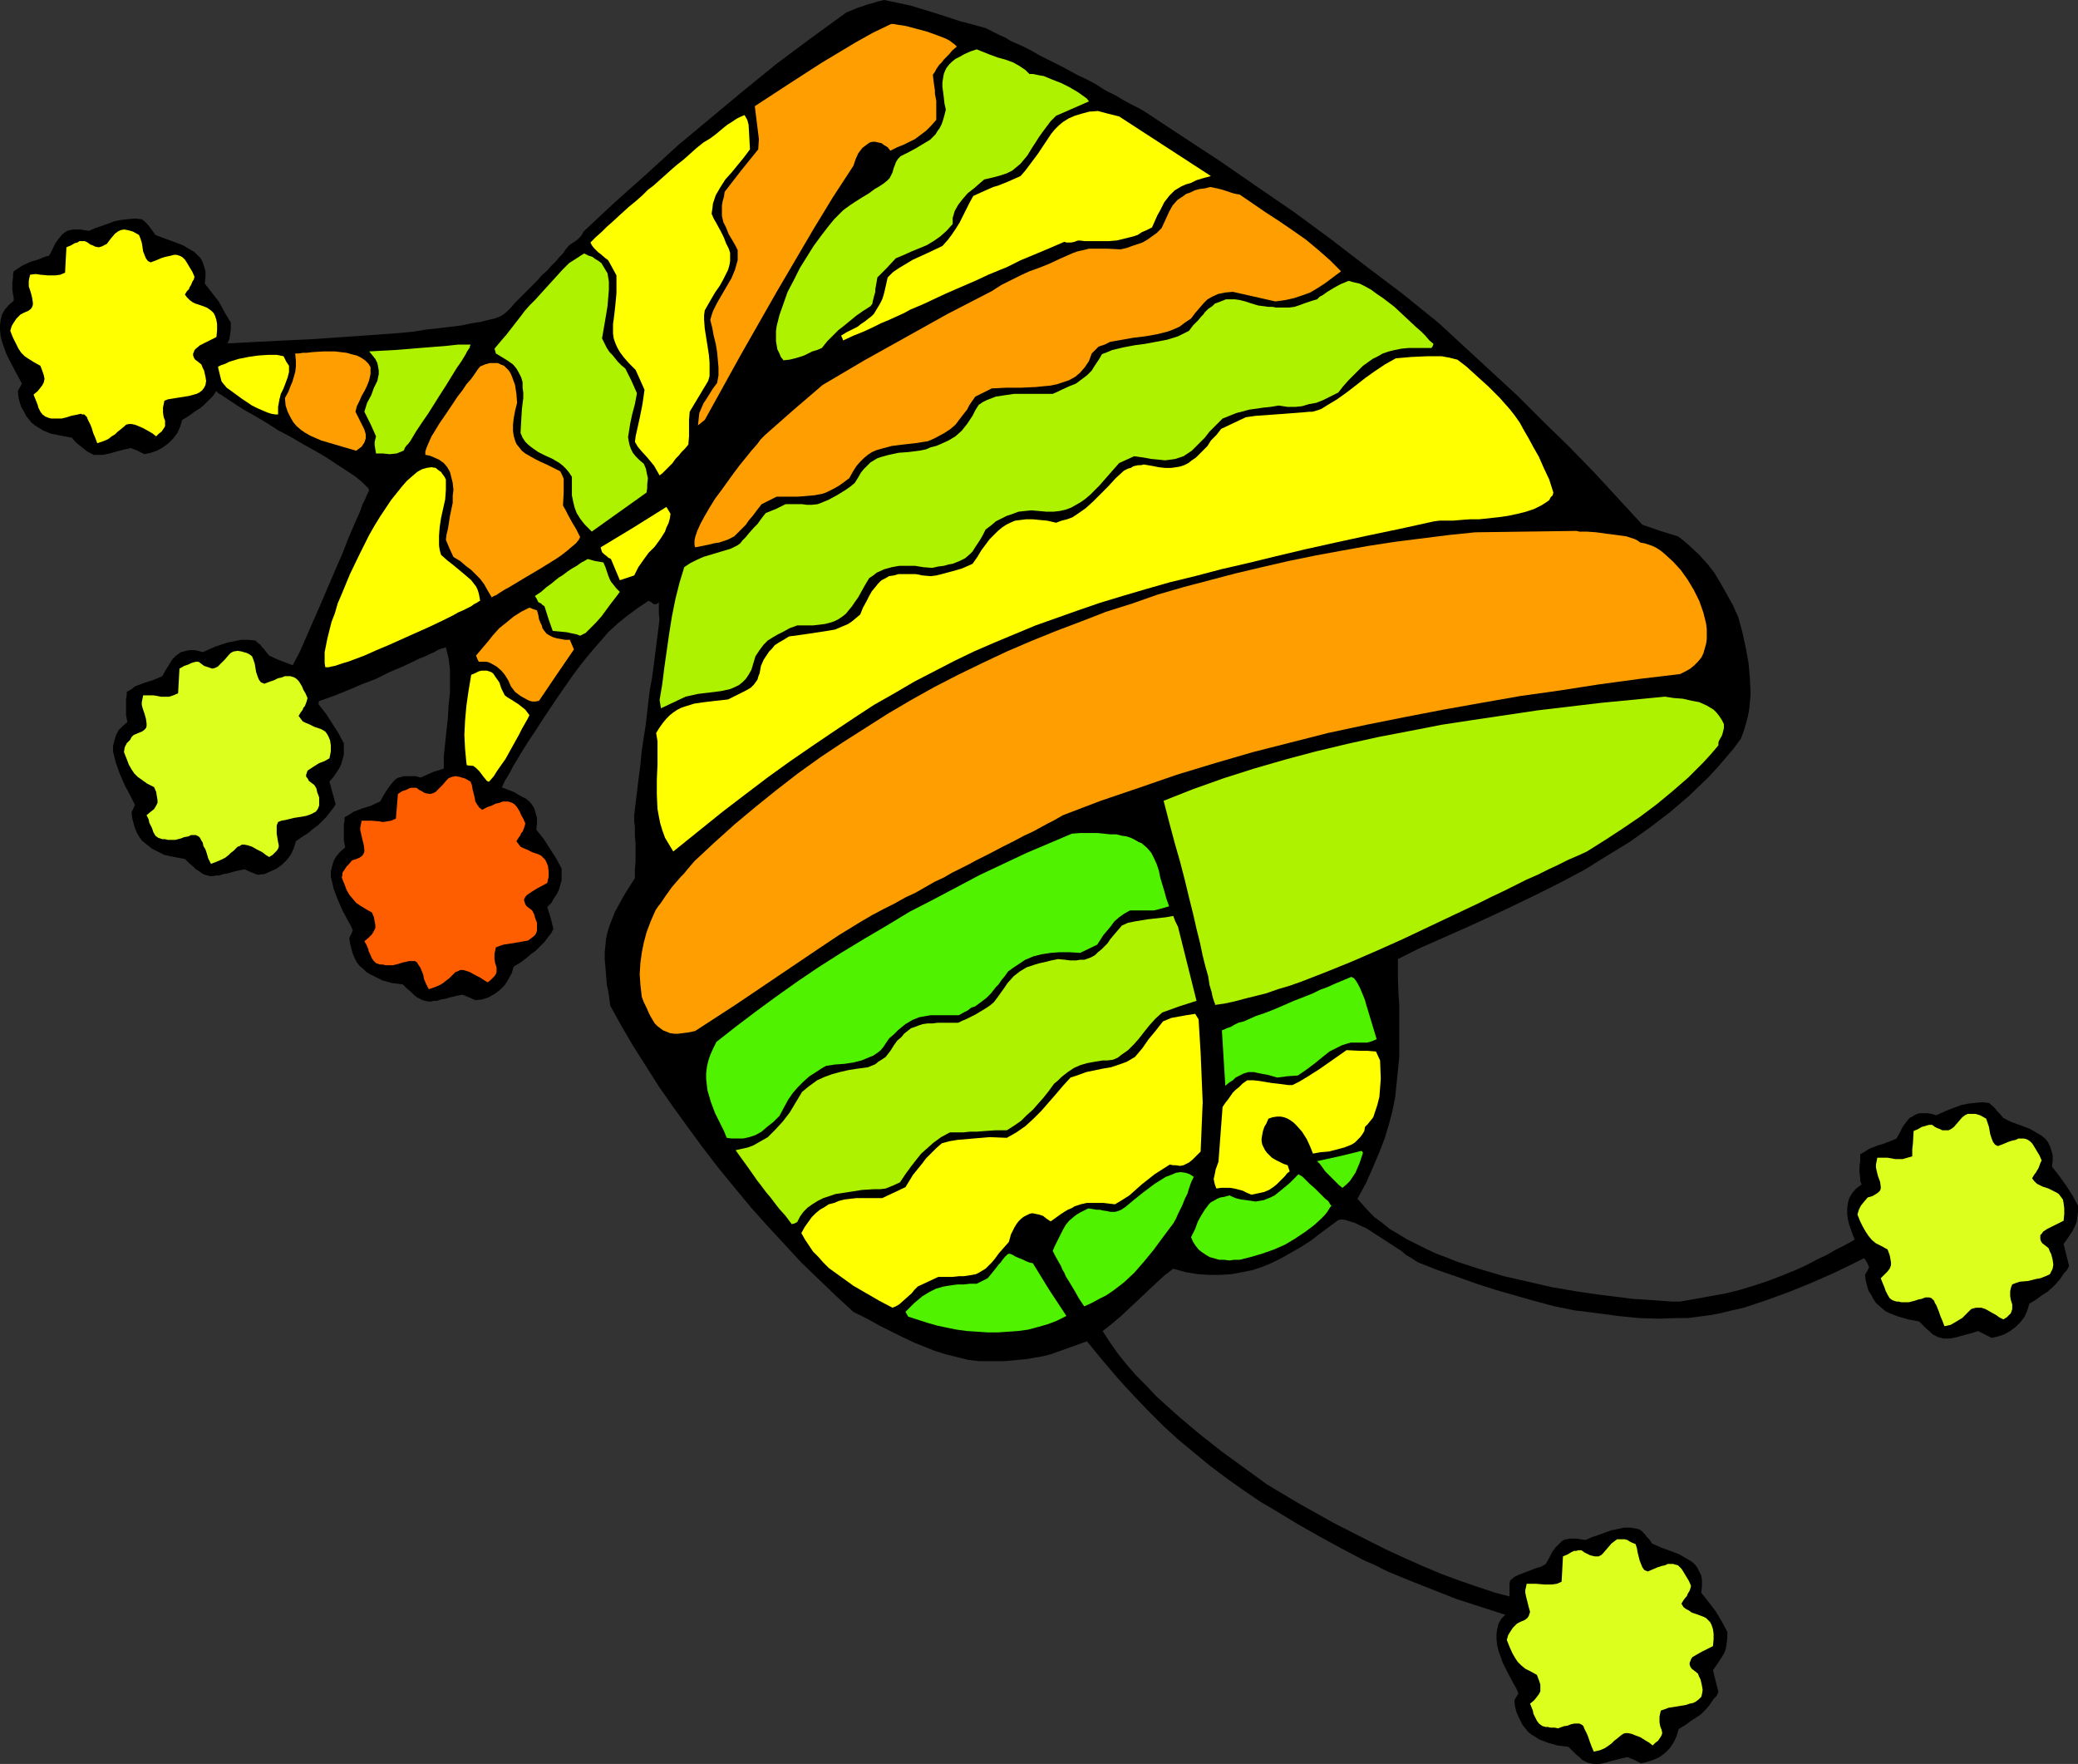 <?xml version="1.0" encoding="UTF-8" standalone="no"?>
<svg
   version="1.0"
   width="129.724mm"
   height="110.108mm"
   id="svg39"
   sodipodi:docname="Cap - Woolen 2.wmf"
   xmlns:inkscape="http://www.inkscape.org/namespaces/inkscape"
   xmlns:sodipodi="http://sodipodi.sourceforge.net/DTD/sodipodi-0.dtd"
   xmlns="http://www.w3.org/2000/svg"
   xmlns:svg="http://www.w3.org/2000/svg">
  <rect width="100%" height="100%" fill="#333333" stroke="none"/>
  <sodipodi:namedview
     id="namedview39"
     pagecolor="#ffffff"
     bordercolor="#000000"
     borderopacity="0.25"
     inkscape:showpageshadow="2"
     inkscape:pageopacity="0.0"
     inkscape:pagecheckerboard="0"
     inkscape:deskcolor="#d1d1d1"
     inkscape:document-units="mm" />
  <defs
     id="defs1">
    <pattern
       id="WMFhbasepattern"
       patternUnits="userSpaceOnUse"
       width="6"
       height="6"
       x="0"
       y="0" />
  </defs>
  <path
     style="fill:#000000;fill-opacity:1;fill-rule:evenodd;stroke:none"
     d="m 410.14,145.614 0.97,3.555 0.808,3.717 0.646,3.555 0.323,3.717 0.162,3.555 -0.162,1.778 -0.162,1.778 -0.323,1.778 -0.485,1.778 -0.485,1.616 -0.646,1.778 -1.778,2.424 -1.939,2.263 -1.939,2.263 -2.101,2.263 -4.363,4.202 -4.525,3.879 -4.848,3.717 -5.01,3.555 -5.333,3.232 -5.171,3.232 -5.494,2.909 -5.494,2.747 -5.656,2.747 -5.494,2.586 -5.656,2.586 -5.494,2.424 -5.494,2.424 -5.171,2.586 v 4.364 l 0.162,4.202 0.162,2.101 v 1.939 3.717 3.394 3.394 l -0.323,3.232 -0.323,3.232 -0.323,3.071 -0.646,3.232 -0.808,3.071 -0.97,3.232 -1.293,3.394 -1.454,3.394 -1.616,3.717 -0.97,1.778 -1.131,2.101 1.293,1.455 1.293,1.455 1.454,1.455 1.778,1.293 1.778,1.455 1.939,1.131 2.101,1.293 2.262,1.131 2.262,1.131 2.424,1.131 2.586,0.97 2.424,0.97 5.494,1.778 5.494,1.616 5.656,1.293 5.656,1.293 5.656,0.97 5.494,0.808 5.333,0.646 2.424,0.323 2.586,0.162 2.424,0.162 2.101,0.162 2.262,0.162 h 1.939 l 3.717,-0.646 3.555,-0.646 3.555,-0.646 3.232,-0.808 3.232,-0.97 3.394,-1.131 3.394,-1.293 3.555,-1.455 2.424,-1.131 2.424,-1.293 2.101,-0.97 1.939,-1.131 1.939,-0.97 1.778,-0.97 0.808,-0.485 0.808,-0.485 1.454,-0.646 1.454,-0.808 1.131,-0.646 1.131,-0.485 0.97,-0.485 0.808,-0.323 0.646,-0.323 0.485,-0.162 0.323,-0.162 0.97,0.162 0.97,0.162 h 0.808 l 0.646,-0.162 0.646,0.162 0.646,0.162 0.646,0.485 0.323,0.323 0.323,0.485 -5.01,2.909 -5.01,2.747 -5.171,2.586 -5.01,2.424 -5.171,2.263 -5.171,2.101 -5.333,1.939 -5.333,1.778 -2.909,0.646 -2.586,0.646 -2.586,0.485 -2.586,0.323 -2.424,0.323 h -2.424 l -4.686,0.162 -4.686,-0.162 -4.848,-0.485 -4.848,-0.646 -2.424,-0.323 -2.747,-0.323 -4.848,-0.97 -4.848,-1.293 -4.525,-1.293 -4.525,-1.293 -4.525,-1.455 -4.525,-1.616 -4.686,-1.616 -4.525,-1.778 -0.808,-0.485 -0.97,-0.646 -1.131,-0.646 -1.131,-0.97 -2.747,-1.778 -2.747,-1.778 -2.747,-1.778 -1.454,-0.646 -1.293,-0.646 -1.131,-0.323 -0.97,-0.323 -0.97,-0.162 -0.808,0.162 -4.363,3.232 -2.101,1.616 -2.262,1.455 -2.262,1.293 -2.262,1.293 -2.262,1.131 -2.262,0.97 -2.424,0.808 -2.424,0.485 -2.586,0.485 -2.586,0.162 h -2.586 l -2.747,-0.162 -2.909,-0.485 -2.909,-0.808 -2.101,1.616 -2.101,1.939 -8.08,7.596 -2.101,1.778 -2.262,1.778 1.778,2.747 1.939,2.747 2.101,2.586 2.101,2.424 2.424,2.424 2.262,2.424 5.01,4.525 5.171,4.364 5.333,4.202 5.333,3.879 5.333,3.879 7.595,4.525 8.08,4.525 8.242,4.202 4.202,2.101 4.202,1.939 4.363,1.939 4.202,1.778 4.363,1.616 4.202,1.455 4.363,1.455 4.363,1.131 4.363,0.97 4.363,0.808 0.97,0.323 0.808,0.323 1.293,0.646 0.646,0.485 0.485,0.646 0.485,0.808 0.323,0.808 -2.262,0.808 -2.424,0.808 -5.979,-1.778 -5.656,-1.778 -5.494,-1.778 -5.494,-1.778 -5.333,-2.101 -5.333,-2.101 -5.494,-2.263 -2.909,-1.455 -2.909,-1.293 -5.494,-2.909 -5.01,-2.747 -4.848,-2.747 -4.525,-2.747 -4.363,-2.586 -4.04,-2.747 -3.878,-2.747 -3.878,-2.909 -3.717,-3.071 -3.717,-3.071 -3.555,-3.232 -3.555,-3.555 -3.555,-3.717 -3.555,-3.879 -3.717,-4.364 -3.717,-4.525 -8.565,3.071 -1.939,0.485 -1.939,0.323 -1.778,0.323 -1.778,0.162 -3.394,0.323 h -3.07 -2.909 l -2.747,-0.323 -2.586,-0.646 -2.586,-0.646 -2.586,-0.808 -2.424,-0.97 -2.424,-0.97 -2.747,-1.293 -2.586,-1.293 -2.909,-1.455 -2.909,-1.616 -3.232,-1.616 -4.04,-3.717 -4.04,-3.879 -4.202,-4.04 -3.878,-4.202 -4.04,-4.364 -4.04,-4.525 -3.878,-4.687 -3.717,-4.525 -3.717,-4.848 -3.555,-4.848 -3.394,-4.687 -3.394,-4.848 -3.07,-4.848 -3.07,-4.848 -2.747,-4.687 -2.586,-4.687 -0.323,-2.586 -0.485,-2.424 -0.162,-2.101 -0.162,-1.939 -0.162,-1.778 v -1.778 l 0.162,-1.616 0.162,-1.616 0.323,-1.455 0.485,-1.616 0.646,-1.616 0.646,-1.616 0.97,-1.778 0.97,-1.778 1.293,-2.101 1.454,-2.263 v -1.131 -0.97 l 0.162,-1.778 v -4.364 l -0.162,-1.778 v -0.97 -1.131 l -0.162,-1.293 v -1.455 l 0.485,-4.04 0.485,-4.04 0.485,-3.717 0.323,-3.394 0.485,-3.232 0.485,-3.071 0.323,-2.909 0.323,-2.747 0.323,-2.586 0.485,-2.586 0.323,-2.424 0.323,-2.424 1.131,-9.05 -0.162,-1.293 v -1.131 -1.616 0 l -0.323,0.323 -0.323,0.162 h -0.323 l -0.485,-0.162 -0.323,-0.323 -0.646,-0.323 -2.424,1.616 -2.424,1.778 -2.424,1.939 -2.262,2.101 -2.101,2.424 -2.101,2.424 -2.101,2.586 -1.939,2.586 -3.717,5.333 -3.555,5.333 -1.778,2.747 -1.616,2.424 -1.616,2.586 -1.454,2.424 -0.485,0.808 -0.485,0.97 -0.646,1.131 -0.808,1.293 -0.646,1.455 -0.808,1.455 -1.616,3.071 -1.778,2.747 -0.97,1.293 -0.808,1.293 -0.808,0.97 -0.646,0.646 -0.808,0.646 -0.646,0.162 -0.808,-1.131 -0.808,-1.293 -0.808,-1.293 -0.485,-1.455 -0.485,-1.293 -0.485,-1.455 -0.646,-2.747 -0.323,-2.909 v -3.071 -2.909 l 0.323,-3.071 0.323,-3.071 0.323,-2.909 0.162,-2.909 0.323,-2.909 v -2.909 -2.747 l -0.323,-2.586 -0.646,-2.586 -0.485,0.162 -0.646,0.162 -0.808,0.323 -0.808,0.485 -1.131,0.485 -0.97,0.485 -1.293,0.485 -1.293,0.646 -2.747,1.293 -3.07,1.293 -3.232,1.616 -3.394,1.293 -3.394,1.455 -3.232,1.293 -3.232,1.131 -3.07,0.97 -1.454,0.485 -1.454,0.323 -1.131,0.162 -1.293,0.162 -1.131,0.162 h -0.97 l -0.808,-0.162 -0.808,-0.162 0.646,-0.808 0.646,-0.97 0.646,-1.131 0.808,-1.293 0.646,-1.293 0.808,-1.455 1.454,-3.232 1.778,-3.394 1.616,-3.717 3.394,-7.757 3.394,-7.919 1.616,-3.717 1.454,-3.717 1.454,-3.394 0.646,-1.455 0.646,-1.455 0.485,-1.455 0.646,-1.293 0.485,-1.131 0.485,-0.97 -0.162,-0.485 -0.485,-0.485 -0.485,-0.485 -0.646,-0.646 -0.808,-0.646 -0.808,-0.646 -0.97,-0.646 -0.97,-0.646 -2.262,-1.455 -2.424,-1.616 -2.747,-1.616 -2.909,-1.616 -2.747,-1.616 -3.07,-1.616 -2.747,-1.778 -2.747,-1.616 -2.586,-1.455 -2.262,-1.455 -0.97,-0.646 -0.97,-0.646 -0.97,-0.646 -0.808,-0.485 -1.939,-1.939 -1.778,-1.616 -1.454,-1.455 -1.293,-1.293 -1.131,-0.97 -0.97,-0.808 -0.646,-0.808 -0.646,-0.646 -0.485,-0.485 -0.485,-0.485 -0.323,-0.323 -0.162,-0.162 -0.162,-0.485 -0.162,-0.323 h 0.808 1.131 7.595 2.424 2.747 l 2.909,-0.162 3.07,-0.162 3.232,-0.162 3.232,-0.162 6.787,-0.323 6.949,-0.485 6.949,-0.485 6.626,-0.485 3.232,-0.323 3.07,-0.485 2.909,-0.323 2.747,-0.323 2.586,-0.323 2.262,-0.485 2.101,-0.323 1.939,-0.485 1.454,-0.323 1.293,-0.485 0.808,-0.485 0.646,-0.485 1.131,-1.131 0.97,-1.131 1.939,-1.939 1.778,-1.778 1.454,-1.455 1.293,-1.455 1.131,-0.97 0.808,-0.97 0.808,-0.808 0.646,-0.646 0.485,-0.646 0.97,-0.97 0.646,-0.97 0.808,-0.97 0.97,-0.646 0.97,-0.646 0.808,-0.808 0.323,-0.485 0.323,-0.646 7.434,-6.949 7.434,-6.626 7.434,-6.788 7.757,-6.465 7.757,-6.465 7.757,-6.303 8.242,-6.141 8.242,-5.98 0.808,-0.323 0.808,-0.323 1.131,-0.485 1.131,-0.323 0.808,-0.323 1.778,-0.485 0.97,-0.323 L 208.625,0 l 3.07,0.646 3.07,0.646 5.818,1.778 5.979,1.939 3.07,0.808 2.909,0.808 1.616,0.808 1.616,0.808 1.454,0.646 1.293,0.808 2.586,1.131 2.262,1.131 1.939,1.131 1.939,0.97 3.555,1.778 3.555,1.939 2.101,0.97 2.101,1.131 2.262,1.455 1.293,0.646 1.293,0.646 1.616,0.97 1.454,0.808 1.616,0.808 1.778,0.97 9.05,5.98 8.888,5.818 8.888,6.141 8.726,5.98 8.565,6.303 8.403,6.465 8.565,6.465 8.403,6.788 12.443,11.475 6.302,5.818 5.979,5.98 6.141,5.98 5.818,5.98 5.818,6.303 5.656,6.141 4.202,1.455 4.202,1.293 1.293,0.97 1.293,1.131 2.262,2.101 1.939,2.101 1.778,2.263 1.454,2.424 1.454,2.586 1.454,2.586 z"
     id="path1" />
  <path
     style="fill:#ff9e00;fill-opacity:1;fill-rule:evenodd;stroke:none"
     d="m 396.404,159.028 -9.534,1.131 -9.534,1.293 -9.373,1.455 -9.211,1.293 -9.211,1.616 -9.05,1.616 -9.211,1.778 -8.888,1.778 -9.05,1.939 -8.888,2.263 -8.888,2.263 -8.888,2.586 -9.05,2.747 -8.888,3.071 -9.05,3.071 -8.888,3.394 -1.131,0.646 -1.131,0.646 -1.293,0.646 -1.778,0.97 -1.778,0.97 -2.101,0.97 -2.424,1.293 -2.586,1.293 -3.07,1.616 -1.616,0.808 -1.616,0.808 -1.778,0.97 -1.939,0.97 -1.939,0.97 -1.939,1.131 -2.101,0.97 -2.262,1.293 -2.262,1.293 -2.424,1.131 -2.586,1.455 -2.586,1.293 -2.747,1.455 -2.747,1.616 -5.01,3.071 -4.848,3.232 -19.392,13.091 -9.696,6.303 -1.454,0.323 -1.293,0.162 -1.293,0.162 h -0.97 l -0.97,-0.162 -0.808,-0.323 -0.808,-0.323 -0.646,-0.485 -0.646,-0.485 -0.646,-0.646 -0.485,-0.808 -0.485,-0.808 -0.485,-0.97 -0.485,-1.131 -0.646,-1.293 -0.485,-1.293 -0.323,-2.909 -0.162,-2.424 0.162,-2.586 0.323,-2.424 0.485,-2.424 0.646,-2.424 0.97,-2.586 1.131,-2.586 0.646,-0.97 0.646,-0.808 0.97,-1.455 0.808,-1.131 0.808,-1.131 0.97,-1.131 1.131,-1.293 0.646,-0.646 0.808,-0.97 0.808,-0.97 0.97,-1.131 4.686,-4.364 4.848,-4.364 4.848,-4.04 5.01,-4.04 5.01,-3.879 5.171,-3.717 5.333,-3.555 5.333,-3.394 5.333,-3.394 5.494,-3.232 5.494,-3.071 5.656,-2.909 5.656,-2.747 5.818,-2.747 5.656,-2.424 5.979,-2.424 5.979,-2.263 5.818,-2.263 6.141,-1.939 5.979,-2.101 6.141,-1.778 6.141,-1.616 6.141,-1.616 6.141,-1.455 6.302,-1.455 6.302,-1.293 6.141,-1.131 6.302,-1.131 6.302,-0.97 12.766,-1.616 6.302,-0.646 23.432,-0.323 h 0.485 l 0.646,0.162 h 0.808 0.97 l 2.262,0.162 2.262,0.323 2.586,0.323 2.262,0.323 0.97,0.323 0.97,0.323 0.646,0.323 0.646,0.485 0.97,0.162 0.97,0.323 0.97,0.323 0.97,0.485 0.97,0.646 0.97,0.808 1.939,1.778 1.778,1.939 1.616,2.263 1.454,2.424 1.293,2.586 0.97,2.747 0.646,2.586 0.162,1.293 v 1.131 1.293 l -0.162,1.131 -0.323,1.131 -0.323,1.131 -0.485,0.97 -0.808,0.97 -0.808,0.808 -0.97,0.808 -1.131,0.646 z"
     id="path2" />
  <path
     style="fill:#aff200;fill-opacity:1;fill-rule:evenodd;stroke:none"
     d="m 406.747,170.826 v 0.97 l -0.162,0.646 -0.162,0.646 -0.162,0.485 -0.646,1.131 -0.162,0.485 v 0.646 l -1.778,2.101 -1.778,1.939 -3.555,3.555 -3.717,3.232 -3.717,3.071 -3.878,2.909 -4.04,2.747 -4.202,2.747 -4.363,2.747 -2.101,0.97 -2.262,0.97 -2.262,1.131 -2.424,1.131 -2.586,1.293 -2.586,1.131 -5.494,2.747 -2.747,1.293 -2.909,1.455 -5.818,2.747 -12.282,5.818 -6.141,2.747 -5.979,2.586 -5.979,2.424 -5.818,2.263 -2.747,0.97 -2.747,0.808 -2.747,0.97 -2.586,0.646 -2.586,0.646 -2.424,0.646 -2.262,0.485 -2.262,0.323 v -0.323 l -0.162,-0.323 -0.162,-0.485 -0.162,-0.485 -0.162,-0.646 -0.162,-0.808 -0.485,-1.616 -0.323,-2.101 -0.646,-2.263 -0.646,-2.586 -0.646,-3.071 -0.808,-3.232 -0.808,-3.555 -0.97,-3.879 -0.97,-4.04 -1.131,-4.364 -1.293,-4.525 -1.293,-4.848 -1.293,-5.01 6.949,-2.747 7.272,-2.586 7.11,-2.263 7.272,-2.101 7.272,-1.939 7.434,-1.778 7.272,-1.616 7.595,-1.455 7.434,-1.455 7.434,-1.131 7.595,-1.131 7.595,-1.131 15.029,-1.778 15.029,-1.455 2.101,0.323 2.101,0.162 2.101,0.485 1.778,0.323 1.778,0.808 0.808,0.485 0.808,0.485 0.646,0.646 0.646,0.808 0.646,0.97 z"
     id="path3" />
  <path
     style="fill:#ffff00;fill-opacity:1;fill-rule:evenodd;stroke:none"
     d="m 365.539,113.13 0.97,3.071 -0.162,0.646 -0.485,0.485 -0.323,0.646 -0.646,0.485 -1.293,0.808 -1.616,0.808 -1.939,0.646 -1.939,0.485 -2.262,0.485 -2.262,0.323 -4.525,0.485 h -2.101 l -2.262,0.162 -1.778,0.162 h -1.778 -1.454 l -1.293,0.162 -8.08,1.778 -7.757,1.616 -7.434,1.616 -7.272,1.616 -6.787,1.616 -6.626,1.616 -6.302,1.455 -6.141,1.616 -5.979,1.455 -5.656,1.616 -5.494,1.616 -5.333,1.616 -5.171,1.778 -5.01,1.778 -5.01,1.778 -9.696,4.04 -4.848,2.101 -4.686,2.263 -4.686,2.424 -4.686,2.424 -4.686,2.747 -4.848,2.747 -4.686,3.071 -4.848,3.232 -5.01,3.394 -5.171,3.555 -5.171,3.717 -5.333,4.04 -5.494,4.202 -5.818,4.687 -5.818,4.687 -0.97,-1.616 -0.97,-1.616 -0.646,-1.778 -0.485,-1.616 -0.323,-1.616 -0.323,-1.778 -0.162,-3.394 v -3.555 l 0.162,-3.555 v -3.555 -1.939 l -0.323,-1.939 0.808,-1.293 0.808,-1.131 0.808,-0.97 0.808,-0.808 0.808,-0.646 0.97,-0.646 0.97,-0.485 0.97,-0.323 2.101,-0.646 2.262,-0.323 2.747,-0.323 1.454,-0.162 1.454,-0.162 1.616,-0.808 1.293,-0.646 1.293,-0.646 1.131,-0.646 0.808,-0.808 0.808,-1.131 0.162,-0.646 0.323,-0.808 0.162,-0.808 0.162,-0.97 0.646,-1.455 0.646,-0.97 0.646,-0.97 0.646,-0.646 0.646,-0.808 0.97,-0.646 1.131,-0.646 1.293,-0.808 2.424,-0.323 1.131,-0.162 1.131,-0.162 2.101,-0.323 2.101,-0.323 1.939,-0.323 1.939,-0.808 1.131,-0.485 0.97,-0.646 0.97,-0.808 0.97,-0.808 0.646,-1.616 0.808,-1.455 0.646,-1.293 0.646,-1.131 0.808,-0.97 0.646,-0.808 0.808,-0.808 0.97,-0.485 0.808,-0.485 1.131,-0.162 1.131,-0.323 h 1.131 1.454 1.454 l 1.616,0.323 1.939,0.162 1.293,-0.162 1.293,-0.323 2.424,-0.646 2.262,-0.646 1.131,-0.485 1.454,-0.646 1.131,-1.616 0.97,-1.616 0.97,-1.293 0.97,-1.293 0.97,-0.97 0.97,-0.97 0.97,-0.808 0.97,-0.646 0.97,-0.485 1.131,-0.485 1.293,-0.162 1.293,-0.162 h 1.616 l 1.616,0.162 1.778,0.162 2.101,0.485 1.293,-0.485 1.293,-0.323 1.293,-0.485 0.97,-0.646 2.101,-1.455 1.778,-1.616 3.555,-3.556 1.778,-1.939 1.939,-1.778 0.97,-0.485 0.646,-0.162 0.485,-0.323 0.485,-0.162 0.808,-0.162 h 0.646 l 0.646,-0.162 1.939,0.323 1.616,0.323 1.454,0.162 h 1.454 l 1.131,-0.162 0.97,-0.162 0.97,-0.323 0.97,-0.485 0.808,-0.646 0.97,-0.646 0.808,-0.808 0.97,-0.97 0.97,-0.97 0.808,-1.293 1.293,-1.293 1.131,-1.455 5.818,-2.747 2.262,-0.323 4.525,-0.323 2.262,-0.162 2.101,-0.162 2.101,-0.162 1.778,-0.162 h 0.646 l 0.646,-0.162 1.454,-0.485 1.293,-0.808 2.424,-1.455 2.262,-1.616 2.101,-1.616 2.262,-1.778 2.262,-1.616 2.424,-1.616 1.131,-0.646 1.454,-0.808 3.717,-0.323 3.555,-0.162 h 1.778 1.778 l 1.778,0.323 1.939,0.485 2.101,1.616 1.778,1.616 1.778,1.616 1.616,1.455 1.293,1.293 1.454,1.455 2.424,2.747 1.131,1.455 1.131,1.616 0.97,1.778 1.131,1.939 1.131,2.101 1.293,2.263 1.131,2.586 z"
     id="path4" />
  <path
     style="fill:#aff200;fill-opacity:1;fill-rule:evenodd;stroke:none"
     d="m 338.228,81.13 -0.162,0.485 -0.323,0.485 h -1.939 -1.939 -1.616 l -1.616,0.162 -1.616,0.323 -1.293,0.323 -1.454,0.485 -1.131,0.646 -1.293,0.646 -1.131,0.808 -1.131,0.808 -1.131,1.131 -1.131,1.131 -1.131,1.131 -1.293,1.455 -1.131,1.455 -1.939,0.97 -1.616,0.808 -1.616,0.646 -1.778,0.323 -1.616,0.485 -1.616,0.162 h -1.778 l -2.101,-0.323 -1.939,0.323 -1.616,0.162 -3.394,0.485 -3.07,0.808 -1.616,0.646 -1.616,0.646 -1.616,1.616 -1.454,1.455 -1.131,1.455 -1.131,1.131 -0.97,0.97 -0.97,0.97 -0.97,0.646 -0.97,0.646 -0.97,0.323 -0.97,0.323 -1.131,0.162 -1.293,0.162 -1.454,-0.162 -1.778,-0.162 -1.778,-0.323 -2.262,-0.323 -3.555,1.616 -1.293,1.455 -1.131,1.293 -1.131,1.293 -1.131,1.293 -2.101,2.101 -1.131,0.97 -1.131,0.808 -1.131,0.646 -1.131,0.646 -1.293,0.485 -1.454,0.323 -1.454,0.162 h -1.616 l -1.778,-0.162 -1.778,-0.162 -1.616,0.162 -1.454,0.162 -1.293,0.485 -1.454,0.485 -1.293,0.646 -1.293,0.646 -1.131,0.97 -1.293,0.97 -0.646,1.293 -0.646,1.131 -0.646,0.97 -0.646,0.97 -0.485,0.808 -0.646,0.646 -1.131,0.97 -1.293,0.646 -0.808,0.323 -0.808,0.323 -0.97,0.162 -1.131,0.323 -1.293,0.162 -1.454,0.323 -2.101,-0.162 -1.939,-0.323 h -1.939 -1.778 l -1.778,0.323 -1.778,0.485 -1.778,0.808 -0.808,0.646 -0.97,0.646 -0.97,1.616 -0.808,1.455 -0.808,1.455 -0.808,1.131 -0.646,0.97 -0.808,0.97 -0.646,0.808 -0.808,0.646 -0.97,0.646 -0.97,0.485 -0.97,0.323 -1.293,0.323 -1.293,0.162 -1.454,0.162 h -3.717 l -1.778,0.646 -1.454,0.808 -1.293,0.646 -1.131,0.646 -1.293,0.808 -0.97,0.97 -0.97,1.293 -0.97,1.455 -0.485,1.616 -0.485,1.616 -0.646,1.131 -0.646,0.97 -0.808,0.808 -0.808,0.646 -0.97,0.485 -1.131,0.485 -2.262,0.485 -2.586,0.323 -2.747,0.323 -1.454,0.323 -1.454,0.323 -5.818,2.747 -0.162,-0.97 -0.162,-0.97 0.646,-3.879 0.485,-3.879 1.131,-7.919 0.646,-4.04 0.808,-4.04 0.97,-3.879 1.131,-3.717 1.454,-0.97 1.616,-0.808 1.454,-0.646 1.616,-0.485 1.616,-0.485 1.616,-0.485 1.616,-0.485 1.616,-0.808 0.646,-0.485 0.485,-0.646 0.808,-0.808 0.646,-0.808 1.293,-1.455 0.808,-0.808 0.808,-1.131 0.485,-0.646 0.646,-0.808 2.424,-0.97 2.262,-1.131 h 1.616 1.454 0.808 l 1.131,0.162 h 1.131 l 1.454,-0.162 2.424,-0.97 2.101,-1.131 2.101,-1.293 1.131,-0.808 0.97,-0.808 0.808,-1.293 0.646,-1.131 0.646,-0.808 0.808,-0.808 0.808,-0.808 0.808,-0.485 0.808,-0.485 0.97,-0.323 1.778,-0.485 2.262,-0.485 2.262,-0.162 2.586,-0.323 1.616,-0.323 1.131,-0.485 1.293,-0.323 1.131,-0.485 1.778,-0.808 1.616,-0.97 1.454,-1.293 0.646,-0.808 0.646,-0.808 0.646,-0.97 0.646,-0.97 0.646,-1.293 0.808,-1.293 0.97,-0.646 0.97,-0.485 2.101,-0.808 2.101,-0.323 2.262,-0.323 h 2.101 2.424 4.525 l 1.131,-0.485 0.97,-0.485 1.778,-0.808 1.616,-0.646 1.293,-0.97 1.293,-0.97 1.131,-1.131 0.485,-0.808 0.646,-0.97 0.646,-0.97 0.646,-1.131 1.293,-0.485 1.131,-0.485 2.747,-0.646 2.586,-0.485 2.424,-0.323 2.586,-0.485 2.586,-0.485 2.586,-0.808 1.293,-0.646 1.293,-0.646 0.97,-1.293 1.131,-1.131 0.808,-0.97 0.485,-0.485 0.323,-0.485 0.808,-0.808 0.97,-0.646 0.646,-0.646 0.97,-0.323 0.808,-0.323 0.808,-0.323 h 0.97 1.131 l 1.131,0.162 1.293,0.323 1.454,0.485 1.616,0.485 1.293,0.162 1.131,0.162 h 0.97 l 0.808,0.162 h 1.616 1.454 l 1.293,-0.162 1.454,-0.485 0.808,-0.323 0.97,-0.323 0.97,-0.323 1.131,-0.323 0.646,-0.646 0.646,-0.323 1.131,-0.808 0.808,-0.485 0.808,-0.485 1.454,-0.808 0.808,-0.323 1.131,-0.485 1.131,0.323 1.454,0.323 1.293,0.646 1.454,0.808 1.293,0.97 1.454,0.97 2.747,2.101 2.586,2.424 2.424,2.263 1.293,1.131 0.97,0.97 0.97,1.131 z"
     id="path5" />
  <path
     style="fill:#ff9e00;fill-opacity:1;fill-rule:evenodd;stroke:none"
     d="m 316.412,63.999 -1.939,1.455 -1.939,1.455 -1.778,1.131 -1.616,0.97 -1.778,0.646 -1.939,0.646 -2.101,0.485 -1.131,0.162 -1.293,0.162 -5.01,-1.131 -5.01,-1.131 -1.778,0.162 -1.616,0.323 -1.454,0.646 -1.131,0.646 -0.97,0.97 -0.97,1.131 -0.97,1.131 -0.97,1.293 -1.454,0.97 -1.293,0.97 -1.454,0.646 -1.293,0.485 -1.293,0.323 -1.293,0.323 -2.747,0.485 -2.747,0.323 -2.747,0.485 -2.747,0.485 -1.293,0.646 -1.454,0.485 -0.808,0.808 -0.808,0.808 -0.646,1.778 -0.97,1.455 -1.131,1.293 -1.131,0.97 -1.454,0.808 -1.454,0.485 -1.454,0.485 -1.616,0.323 -1.778,0.162 -1.616,0.162 -3.555,0.162 h -3.394 l -3.394,0.162 -3.878,1.939 -0.808,1.131 -0.646,0.97 -0.485,0.97 -0.646,0.808 -1.131,1.455 -0.97,1.293 -1.131,0.97 -1.454,0.97 -1.778,0.97 -0.97,0.485 -1.131,0.485 -3.07,0.485 -2.909,0.323 -2.586,0.323 -2.424,0.646 -1.131,0.323 -1.131,0.485 -0.97,0.646 -0.97,0.808 -0.97,0.97 -0.808,0.97 -0.808,1.293 -0.808,1.455 -1.293,0.97 -1.131,0.808 -1.131,0.646 -0.97,0.485 -0.97,0.485 -0.97,0.323 -1.778,0.323 -1.778,0.162 -2.101,0.162 h -3.555 -1.454 l -3.555,1.778 -1.131,1.455 -0.97,1.293 -0.97,1.131 -0.646,0.97 -0.808,0.808 -0.646,0.646 -0.646,0.646 -0.646,0.646 -1.616,0.808 -0.97,0.323 -0.97,0.323 -1.131,0.162 -1.293,0.323 -1.616,0.323 -1.616,0.323 -0.162,-0.485 v -0.646 -0.485 l 0.162,-0.808 0.485,-1.455 0.808,-1.778 0.97,-1.778 1.131,-1.939 1.293,-2.101 1.454,-1.939 2.909,-4.04 1.454,-1.939 1.454,-1.778 1.293,-1.616 1.293,-1.455 0.97,-1.293 0.97,-0.97 6.787,-5.98 6.787,-5.818 9.858,-5.818 9.858,-5.495 9.858,-5.495 10.342,-5.333 2.262,-1.455 2.262,-1.131 2.262,-1.131 2.101,-0.97 2.262,-0.808 2.424,-0.97 2.424,-1.131 1.454,-0.646 1.454,-0.646 1.293,-0.485 1.454,-0.323 1.293,-0.323 h 1.616 1.293 1.454 l 3.07,0.162 1.454,-0.323 1.293,-0.485 2.424,-0.808 1.131,-0.646 1.131,-0.808 1.131,-0.808 1.131,-1.131 0.97,-2.101 0.808,-1.778 0.808,-1.455 1.131,-1.293 1.454,-0.97 0.646,-0.485 0.97,-0.323 0.97,-0.485 1.131,-0.323 1.293,-0.162 1.293,-0.323 1.616,0.323 1.293,0.323 0.97,0.323 0.97,0.323 0.485,0.162 0.646,0.162 0.97,0.162 3.07,2.101 3.07,2.101 3.232,2.101 3.07,2.101 3.232,2.263 2.909,2.424 2.747,2.424 z"
     id="path6" />
  <path
     style="fill:#ffff00;fill-opacity:1;fill-rule:evenodd;stroke:none"
     d="m 285.708,41.535 -1.778,0.485 -1.616,0.485 -1.293,0.646 -1.131,0.323 -1.131,0.485 -0.808,0.485 -0.808,0.485 -1.293,1.293 -0.485,0.646 -0.646,0.808 -0.485,0.97 -0.485,0.97 -0.646,1.131 -0.646,1.455 -0.646,1.455 -1.293,0.646 -1.131,0.485 -0.97,0.646 -0.97,0.323 -1.939,0.485 -1.939,0.485 -1.939,0.162 h -2.101 -2.262 -1.293 l -1.454,-0.162 -0.646,0.162 -0.323,0.162 -0.808,0.162 h -0.646 -0.485 l -0.485,-0.162 -2.262,0.97 -2.262,0.97 -1.939,0.808 -1.939,0.808 -1.939,0.808 -1.616,0.808 -1.616,0.808 -1.616,0.646 -2.747,1.131 -2.747,1.293 -4.848,2.101 -2.586,1.131 -2.424,1.131 -2.747,1.293 -3.07,1.293 -1.454,0.808 -1.778,0.808 -1.778,0.808 -1.939,0.808 -1.939,0.97 -2.101,0.97 -2.424,0.97 -2.424,1.131 -0.162,-0.485 -0.323,-0.646 1.293,-0.808 1.293,-0.646 1.293,-0.646 0.808,-0.646 0.97,-0.646 0.808,-0.646 0.646,-0.485 0.646,-0.646 0.97,-1.616 0.485,-0.808 0.485,-0.97 0.323,-0.97 0.323,-1.293 0.323,-1.455 0.323,-1.455 1.293,-1.293 1.454,-0.97 1.616,-0.97 1.616,-0.97 1.778,-0.808 1.778,-0.808 3.394,-1.616 1.293,-1.455 0.97,-1.293 0.97,-1.455 0.808,-1.293 1.454,-2.909 0.808,-1.616 0.97,-1.778 1.778,-0.808 1.454,-0.646 1.454,-0.646 1.131,-0.323 2.424,-0.97 1.454,-0.646 1.454,-0.646 1.131,-1.293 0.97,-1.293 1.939,-2.586 1.616,-2.424 1.616,-2.424 0.808,-0.97 0.97,-0.97 0.97,-0.808 1.293,-0.808 1.454,-0.646 1.616,-0.485 1.778,-0.485 2.101,-0.162 2.424,0.646 2.586,0.646 z"
     id="path7" />
  <path
     style="fill:#aff200;fill-opacity:1;fill-rule:evenodd;stroke:none"
     d="m 256.944,23.919 -7.757,3.394 -1.293,1.293 -0.97,1.293 -0.97,1.293 -0.808,1.131 -0.808,1.293 -0.646,0.97 -1.293,2.101 -0.808,0.97 -0.808,0.97 -0.97,0.808 -0.97,0.808 -1.293,0.646 -1.454,0.485 -1.778,0.485 -2.101,0.485 -1.131,0.97 -1.293,1.131 -1.454,1.131 -1.131,1.293 -1.131,1.455 -0.808,1.455 -0.485,1.616 v 0.646 0.808 l -1.454,1.616 -1.454,1.293 -1.616,1.131 -1.616,0.97 -3.555,1.455 -1.778,0.808 -1.939,0.808 -2.262,2.424 -2.101,2.101 -0.162,0.97 -0.162,0.97 -0.162,0.808 v 0.646 l -0.323,1.131 -0.162,0.646 -0.162,0.646 v 0.323 l -0.485,0.646 -1.778,1.131 -1.616,1.131 -2.747,2.263 -1.454,1.131 -1.293,1.293 -1.293,1.293 -1.293,1.616 -1.131,0.485 -1.131,0.323 -1.939,0.97 -0.97,0.323 -1.131,0.323 -1.293,0.323 -1.454,0.162 -0.646,-0.808 -0.323,-0.808 -0.485,-0.97 -0.162,-0.97 -0.162,-0.97 v -1.293 -1.131 l 0.162,-1.131 0.323,-1.293 0.323,-1.293 0.97,-2.747 0.97,-2.747 1.454,-2.747 1.454,-2.909 1.616,-2.586 1.616,-2.586 1.778,-2.424 1.616,-2.101 1.454,-1.778 0.808,-0.808 0.646,-0.646 0.646,-0.646 0.646,-0.485 1.131,-0.808 0.97,-0.646 1.778,-1.131 1.616,-0.97 0.646,-0.485 0.646,-0.485 1.131,-0.646 0.97,-0.646 0.808,-0.646 0.646,-0.646 0.323,-0.646 0.323,-0.646 0.323,-1.131 0.323,-0.808 0.162,-0.485 0.485,-0.808 0.646,-0.646 1.939,-0.97 1.778,-0.97 1.616,-0.97 1.616,-0.97 1.293,-1.293 0.485,-0.808 0.485,-0.646 0.485,-0.97 0.323,-0.97 0.323,-1.131 0.323,-1.293 -0.323,-1.455 -0.162,-1.455 -0.162,-1.293 -0.162,-1.131 v -1.131 l 0.162,-0.97 0.162,-0.97 0.323,-0.808 0.323,-0.646 0.646,-0.808 0.646,-0.646 0.808,-0.646 0.97,-0.485 1.131,-0.646 1.454,-0.646 1.454,-0.485 1.616,0.646 1.616,0.646 1.778,0.646 1.778,0.485 1.778,0.646 1.454,0.808 1.454,0.97 0.485,0.485 0.485,0.485 h 0.808 l 0.808,0.162 0.808,0.162 0.97,0.162 1.939,0.808 2.101,0.808 1.939,0.97 1.939,1.131 1.616,1.131 0.646,0.485 z"
     id="path8" />
  <path
     style="fill:#ff9e00;fill-opacity:1;fill-rule:evenodd;stroke:none"
     d="m 225.755,10.99 -1.131,0.97 -0.646,0.808 -0.646,0.646 -0.646,0.646 -0.485,0.646 -0.646,0.646 -0.646,0.97 -0.323,0.646 -0.485,0.646 0.162,1.455 0.162,1.131 0.162,1.131 v 0.808 l 0.162,0.808 0.162,0.808 v 1.131 2.424 0.97 l -1.293,1.455 -1.131,1.131 -1.293,0.97 -1.293,0.97 -1.293,0.646 -1.293,0.646 -1.616,0.646 -1.616,0.808 -0.646,-0.808 -0.808,-0.485 -0.646,-0.485 -0.808,-0.162 -0.646,-0.162 h -0.646 l -0.646,0.162 -0.485,0.323 -0.646,0.485 -0.646,0.485 -0.97,1.293 -0.646,1.455 -0.485,1.455 -4.848,7.434 -4.525,7.434 -4.363,7.434 -4.363,7.434 -8.565,15.03 -8.403,15.192 -0.808,0.646 -0.808,0.646 0.162,-1.455 0.162,-1.455 0.485,-1.131 0.485,-1.131 0.646,-0.97 0.808,-1.293 0.808,-1.293 0.97,-1.293 0.323,-1.778 V 86.625 l -0.162,-1.778 -0.162,-1.778 -0.323,-1.939 -0.485,-1.939 -0.323,-1.778 -0.485,-1.939 0.323,-1.131 0.323,-0.97 0.97,-1.939 2.262,-3.879 1.131,-1.939 0.808,-1.939 0.323,-1.131 0.323,-1.131 v -1.131 -1.293 l -0.485,-0.97 -0.646,-1.131 -0.485,-0.808 -0.485,-0.808 -0.646,-1.616 -0.646,-1.293 -0.323,-1.455 v -1.616 -0.808 l 0.162,-0.97 0.323,-1.131 0.162,-1.131 3.878,-5.01 4.04,-5.01 0.162,-2.424 -0.323,-2.586 -0.323,-2.586 -0.323,-2.586 7.918,-5.172 7.757,-5.01 4.04,-2.424 4.04,-2.424 4.04,-2.263 4.363,-2.101 h 0.646 l 0.808,0.162 1.131,0.162 0.97,0.162 2.424,0.646 2.424,0.646 2.262,0.808 2.101,0.808 0.97,0.485 0.646,0.485 0.646,0.485 z"
     id="path9" />
  <path
     style="fill:#51f200;fill-opacity:1;fill-rule:evenodd;stroke:none"
     d="m 322.23,236.602 2.586,8.566 -1.131,0.485 -1.131,0.323 h -1.454 -1.293 -1.131 l -1.131,0.323 -0.97,0.323 -0.97,0.485 -1.939,0.97 -1.616,1.293 -1.778,1.455 -1.939,1.455 -2.101,1.455 -2.424,0.162 -2.424,0.323 -1.131,-0.323 -1.131,-0.323 -0.97,-0.162 -0.808,-0.162 -0.808,-0.162 -0.646,-0.162 h -1.293 l -1.131,0.323 -0.646,0.323 -0.646,0.323 -0.646,0.323 -0.646,0.646 -0.808,0.485 -0.97,0.808 -0.808,-13.091 0.485,-0.162 0.646,-0.323 0.97,-0.323 0.808,-0.485 0.97,-0.485 0.646,-0.162 0.646,-0.162 1.454,-0.646 1.454,-0.646 1.939,-0.646 2.101,-0.808 2.262,-0.97 2.586,-1.131 2.909,-1.131 1.616,-0.646 1.616,-0.808 1.778,-0.646 1.778,-0.808 1.939,-0.808 1.939,-0.808 0.646,0.323 0.485,0.646 0.485,0.808 0.485,0.97 0.808,1.939 0.323,0.808 z"
     id="path10" />
  <path
     style="fill:#ffff00;fill-opacity:1;fill-rule:evenodd;stroke:none"
     d="m 325.624,250.178 0.162,4.364 -0.162,2.101 -0.162,2.101 -0.485,1.939 -0.646,1.939 -0.323,0.97 -0.646,0.808 -0.646,0.808 -0.646,0.646 -0.162,0.97 -0.485,0.808 -0.485,0.646 -0.646,0.646 -0.646,0.646 -0.808,0.485 -1.616,0.646 -1.778,0.485 -1.939,0.485 -1.939,0.162 -1.778,0.323 -0.646,-1.616 -0.808,-1.778 -1.131,-1.778 -1.293,-1.455 -0.646,-0.646 -0.646,-0.485 -0.808,-0.485 -0.808,-0.323 -0.808,-0.162 h -0.97 l -0.97,0.162 -0.97,0.323 -0.485,1.131 -0.485,0.808 -0.323,0.97 -0.162,0.808 -0.162,0.97 v 0.646 l 0.162,0.808 0.323,0.646 0.323,0.646 0.485,0.646 0.485,0.485 0.646,0.646 0.808,0.485 0.97,0.485 0.97,0.485 0.97,0.323 0.485,1.455 -0.646,0.485 -0.485,0.646 -0.97,0.97 -0.97,0.97 -0.808,0.646 -0.97,0.646 -1.131,0.485 -1.454,0.323 -1.616,0.323 -1.131,-0.485 -0.97,-0.485 -1.939,-0.485 -0.97,-0.162 h -0.97 -1.131 l -1.131,0.162 -0.323,-0.808 -0.162,-0.646 -0.162,-0.808 0.162,-0.646 0.323,-1.616 0.646,-1.778 0.485,-6.465 0.485,-6.465 0.646,-0.97 0.646,-0.808 1.131,-1.616 0.646,-0.646 0.808,-0.646 0.808,-0.808 1.131,-0.808 h 1.454 l 1.454,0.162 2.909,0.485 1.454,0.162 1.293,0.162 1.131,0.162 h 0.97 l 1.616,-0.808 1.616,-0.97 3.07,-1.939 1.616,-1.131 1.616,-1.131 3.232,-2.263 3.394,0.162 h 1.616 l 1.939,0.162 z"
     id="path11" />
  <path
     style="fill:#51f200;fill-opacity:1;fill-rule:evenodd;stroke:none"
     d="m 321.584,271.996 -0.808,2.424 -0.485,1.131 -0.485,1.131 -0.646,0.97 -0.646,0.97 -0.808,0.808 -0.97,0.808 -0.808,-0.646 -0.646,-0.646 -1.131,-1.131 -0.646,-0.646 -0.808,-0.808 -0.808,-1.131 -0.485,-0.646 -0.646,-0.646 5.171,-1.131 5.333,-1.293 0.162,0.162 z"
     id="path12" />
  <path
     style="fill:#51f200;fill-opacity:1;fill-rule:evenodd;stroke:none"
     d="m 314.15,284.44 -0.485,0.646 -0.485,0.808 -0.646,0.808 -0.808,0.808 -1.778,1.616 -1.939,1.455 -2.424,1.616 -2.424,1.455 -2.586,1.131 -2.747,0.97 -2.747,0.808 -2.586,0.646 h -1.293 l -1.131,0.162 -1.293,-0.162 h -1.131 l -1.131,-0.323 -1.131,-0.323 -0.808,-0.485 -0.97,-0.646 -0.808,-0.646 -0.646,-0.808 -0.646,-0.97 -0.485,-1.131 0.97,-1.939 0.646,-1.778 0.808,-1.455 0.808,-1.293 0.97,-1.293 0.485,-0.485 0.646,-0.323 0.808,-0.485 0.808,-0.323 0.97,-0.162 1.131,-0.323 1.454,0.646 1.293,0.323 1.293,0.162 1.131,0.162 0.97,0.162 0.97,-0.162 0.97,-0.162 0.808,-0.323 0.808,-0.323 0.97,-0.485 0.808,-0.646 0.808,-0.646 0.97,-0.808 0.97,-0.808 0.97,-0.97 1.131,-1.131 0.162,0.162 0.323,0.162 0.485,0.323 0.485,0.485 1.131,1.131 1.293,1.131 1.293,1.293 1.131,1.131 0.646,0.485 0.323,0.485 0.162,0.323 z"
     id="path13" />
  <path
     style="fill:#aff200;fill-opacity:1;fill-rule:evenodd;stroke:none"
     d="m 277.952,218.663 4.363,17.454 -4.04,1.293 -4.04,1.455 -1.616,1.455 -1.454,1.616 -1.293,1.616 -1.131,1.455 -1.131,1.293 -1.454,1.455 -1.616,1.131 -0.808,0.646 -1.131,0.485 -1.293,0.162 h -1.131 l -1.939,0.323 -1.778,0.323 -1.616,0.485 -1.454,0.646 -1.454,0.97 -1.454,1.131 -0.808,0.808 -0.97,0.808 -1.293,1.778 -1.293,1.616 -1.293,1.455 -1.131,1.293 -1.454,1.293 -1.293,1.293 -1.616,1.131 -1.778,1.131 h -1.293 -1.454 l -2.262,0.162 -2.101,0.162 h -1.616 l -1.454,0.162 h -1.293 -1.131 -0.808 l -2.101,1.131 -1.778,1.293 -1.454,1.293 -1.454,1.293 -1.293,1.616 -1.131,1.455 -1.293,1.778 -1.293,1.939 -1.778,0.808 -1.616,0.646 -1.293,0.162 h -1.454 l -2.747,0.162 -3.07,0.485 -3.232,0.485 -1.454,0.485 -1.454,0.485 -1.293,0.646 -1.293,0.808 -1.131,0.808 -0.97,0.97 -0.808,1.131 -0.646,1.293 -0.646,0.323 -0.646,0.162 -1.454,-1.939 -1.454,-1.616 -1.131,-1.455 -0.97,-1.293 -0.97,-1.131 -1.454,-1.939 -0.646,-0.808 -2.262,-3.232 -1.293,-1.778 -0.808,-1.131 -0.808,-1.131 1.454,-0.323 1.454,-0.323 1.293,-0.485 1.131,-0.646 1.131,-0.646 1.131,-0.646 1.778,-1.778 1.778,-1.939 1.616,-2.101 1.454,-2.424 1.454,-2.424 0.97,-0.808 0.808,-0.646 1.778,-1.293 1.778,-0.808 1.778,-0.646 1.778,-0.485 2.101,-0.485 2.101,-0.323 2.424,-0.323 0.808,-0.323 0.808,-0.323 0.485,-0.323 0.323,-0.323 0.808,-0.485 0.485,-0.323 0.485,-0.323 1.131,-1.455 0.808,-1.293 0.808,-1.131 0.97,-0.808 0.646,-0.808 0.808,-0.646 0.808,-0.646 0.97,-0.323 0.808,-0.323 0.97,-0.323 1.131,-0.162 h 1.131 l 1.293,-0.162 h 1.454 3.394 l 0.97,-0.485 0.808,-0.323 1.293,-0.646 0.97,-0.485 0.808,-0.485 1.616,-0.97 0.97,-0.646 0.97,-0.808 0.97,-1.293 0.808,-1.131 0.808,-1.131 0.646,-0.97 1.454,-1.616 1.454,-1.131 1.616,-0.97 0.97,-0.323 0.97,-0.323 1.131,-0.323 1.454,-0.323 1.293,-0.323 1.616,-0.323 1.616,0.162 1.293,0.162 h 1.293 l 0.97,-0.162 h 0.97 l 0.97,-0.323 0.808,-0.323 0.808,-0.485 0.646,-0.646 0.808,-0.646 0.646,-0.646 0.808,-0.808 0.646,-0.97 0.808,-0.97 0.97,-1.131 0.97,-1.131 1.454,-0.646 1.616,-0.323 2.909,-0.485 1.454,-0.162 1.454,-0.162 1.454,-0.162 1.778,-0.323 0.485,1.293 z"
     id="path14" />
  <path
     style="fill:#51f200;fill-opacity:1;fill-rule:evenodd;stroke:none"
     d="m 275.851,213.815 -1.131,0.323 -1.131,0.323 -1.293,0.323 h -0.97 -4.686 l -1.454,0.808 -1.131,0.808 -1.131,0.97 -0.808,1.131 -1.778,2.101 -1.454,2.263 -4.04,1.939 -2.586,-0.162 h -2.262 l -2.101,0.162 -2.101,0.323 -1.939,0.485 -1.939,0.808 -0.97,0.646 -0.97,0.646 -0.97,0.646 -1.131,0.808 -0.808,1.131 -0.808,0.97 -0.646,0.97 -0.646,0.646 -1.131,1.455 -1.131,1.131 -1.293,0.97 -1.293,0.97 -0.97,0.323 -0.808,0.646 -0.97,0.485 -1.131,0.646 h -1.616 -3.878 -1.131 l -0.97,0.162 -1.778,0.323 -1.616,0.646 -0.808,0.485 -0.808,0.485 -0.808,0.646 -0.97,0.808 -0.97,0.97 -1.131,0.97 -0.646,0.97 -0.646,0.97 -0.646,0.808 -0.808,0.646 -0.97,0.646 -0.808,0.323 -1.939,0.808 -1.939,0.485 -2.101,0.323 -2.262,0.162 -2.101,0.323 -1.131,0.646 -0.97,0.646 -1.778,1.131 -1.454,1.293 -1.293,1.293 -1.131,1.293 -1.131,1.616 -0.97,1.778 -1.131,2.101 -1.454,1.455 -1.454,1.131 -1.293,1.131 -1.454,0.808 -1.454,0.485 -1.454,0.323 h -0.97 -0.808 -0.97 l -1.131,-0.162 -0.646,-1.616 -0.646,-1.293 -1.454,-2.909 -0.97,-2.586 -0.808,-2.747 -0.162,-1.293 -0.162,-1.455 v -1.293 l 0.162,-1.455 0.323,-1.455 0.485,-1.455 0.646,-1.455 0.808,-1.616 4.525,-3.555 4.686,-3.556 4.848,-3.555 5.01,-3.555 5.01,-3.394 5.333,-3.394 5.333,-3.232 5.494,-3.232 5.333,-3.232 5.656,-2.909 5.494,-2.909 5.494,-2.909 5.494,-2.586 5.494,-2.586 5.333,-2.263 5.333,-2.263 2.101,-0.162 h 1.939 1.939 l 1.616,0.162 1.454,0.162 h 1.454 l 1.293,0.323 1.131,0.162 0.97,0.323 0.97,0.485 0.808,0.485 0.808,0.323 1.293,1.131 0.97,1.131 0.646,1.293 0.646,1.455 0.485,1.455 0.323,1.616 0.97,3.232 0.485,1.778 z"
     id="path15" />
  <path
     style="fill:#ffff00;fill-opacity:1;fill-rule:evenodd;stroke:none"
     d="m 282.8,240.481 0.485,7.919 0.323,7.757 0.162,3.879 -0.162,3.879 -0.162,3.879 -0.162,3.879 -1.131,1.131 -0.808,0.808 -0.808,0.646 -0.646,0.323 -0.646,0.323 -0.808,0.162 -0.97,-0.162 h -0.646 l -0.808,-0.162 -1.778,1.131 -1.778,1.131 -3.07,2.424 -2.909,2.586 -1.778,1.131 -1.616,0.97 -1.454,-0.162 -1.293,-0.162 h -1.131 -1.939 -0.808 l -1.454,0.323 -1.454,0.485 -0.808,0.485 -0.808,0.323 -0.808,0.485 -0.97,0.646 -1.131,0.808 -1.131,0.808 -0.97,-0.646 -0.808,-0.646 -0.97,-0.323 -0.808,-0.162 -0.808,-0.162 -0.646,0.162 -0.646,0.323 -0.646,0.323 -0.646,0.485 -0.646,0.646 -0.485,0.646 -0.485,0.808 -0.808,1.616 -0.485,1.778 -1.293,1.455 -1.131,1.293 -0.808,1.131 -0.808,0.97 -0.808,0.808 -0.646,0.646 -0.808,0.485 -0.808,0.485 -0.646,0.323 -0.808,0.162 -0.97,0.162 -1.131,0.162 h -1.131 l -1.454,0.162 h -1.616 -1.778 l -2.424,1.131 -2.424,1.131 -0.808,0.808 -0.646,0.808 -1.454,1.293 -1.454,1.293 -0.808,0.485 -0.808,0.323 -3.07,-1.616 -3.07,-1.778 -3.07,-1.778 -2.909,-2.101 -2.909,-2.101 -1.293,-1.293 -1.131,-1.293 -1.293,-1.293 -0.97,-1.455 -0.97,-1.455 -0.808,-1.455 0.808,-1.455 0.808,-1.131 0.808,-1.131 0.97,-0.97 0.97,-0.808 1.131,-0.646 0.97,-0.646 1.293,-0.323 1.131,-0.485 1.293,-0.323 2.747,-0.323 h 2.909 3.232 l 5.494,-2.586 1.778,-2.909 2.101,-2.586 0.97,-1.293 1.131,-1.131 1.293,-1.293 1.293,-1.131 1.778,-0.485 1.939,-0.323 3.717,-0.323 3.878,-0.323 4.04,0.162 2.262,-1.293 2.101,-1.455 1.939,-1.778 1.778,-1.778 3.394,-3.879 1.778,-2.101 1.778,-1.939 1.939,-0.646 1.778,-0.646 3.878,-0.808 1.939,-0.323 1.939,-0.646 1.778,-0.646 1.939,-1.131 1.778,-2.101 1.454,-2.101 1.616,-1.939 1.778,-2.263 1.939,-0.808 1.778,-0.323 1.778,-0.323 2.101,-0.323 z"
     id="path16" />
  <path
     style="fill:#ffff00;fill-opacity:1;fill-rule:evenodd;stroke:none"
     d="m 176.629,29.414 0.323,5.818 -1.454,1.939 -1.454,1.778 -1.454,1.778 -1.454,1.616 -1.131,1.778 -1.131,1.939 -0.323,0.97 -0.323,0.97 -0.162,1.293 -0.162,1.131 0.485,1.131 0.646,1.131 0.97,1.778 0.808,1.616 0.485,1.293 0.646,1.293 0.323,0.97 v 1.131 0.808 l -0.162,0.97 -0.323,1.131 -0.485,0.97 -0.646,1.293 -0.808,1.455 -1.131,1.616 -1.131,1.939 -0.646,1.131 -0.646,1.131 -0.162,1.131 v 1.131 l 0.162,2.101 0.646,4.04 0.323,2.101 0.162,1.939 v 2.101 0.97 l -0.323,1.131 -4.363,7.273 -0.162,1.939 v 2.101 1.778 l -0.162,1.939 -0.808,0.97 -0.808,0.808 -0.646,0.808 -0.646,0.646 -0.485,0.646 -0.323,0.485 -0.808,0.808 -0.646,0.646 -0.485,0.485 -0.485,0.485 -0.646,0.485 -0.646,-1.131 -0.646,-1.131 -1.454,-1.778 -1.616,-1.778 -0.808,-0.97 -0.646,-1.131 0.162,-1.293 0.323,-1.455 0.323,-1.455 0.323,-1.455 0.646,-3.232 0.485,-3.394 -2.101,-4.687 -1.616,-1.616 -1.131,-1.293 -0.97,-1.293 -0.646,-1.131 -0.485,-1.131 -0.323,-0.97 -0.162,-1.131 v -0.97 -1.293 l 0.162,-1.131 0.162,-1.293 0.162,-1.455 0.162,-1.616 0.162,-1.778 v -1.939 -2.263 l -1.939,-3.556 -0.646,-0.485 -1.131,-0.97 -0.646,-0.485 -0.97,-0.97 -0.485,-0.646 -0.323,-0.646 1.293,-1.293 1.454,-1.293 1.131,-1.131 1.293,-1.131 2.101,-1.939 1.778,-1.616 1.778,-1.455 1.454,-1.293 1.293,-1.293 1.293,-0.97 4.525,-4.04 1.131,-0.97 1.454,-1.131 1.454,-1.293 1.616,-1.455 1.616,-1.293 1.616,-0.97 1.293,-0.97 0.97,-0.808 0.97,-0.808 0.808,-0.646 0.808,-0.485 0.485,-0.323 0.485,-0.323 0.485,-0.323 0.646,-0.323 1.131,-0.485 0.646,1.131 z"
     id="path17" />
  <path
     style="fill:#51f200;fill-opacity:1;fill-rule:evenodd;stroke:none"
     d="m 281.668,277.652 -0.485,0.97 -0.323,0.808 -0.323,0.97 -0.162,0.485 -0.162,0.646 -0.646,1.293 -0.646,1.616 -0.485,0.97 -0.485,0.97 -0.485,1.131 -0.646,1.131 -2.424,3.232 -2.262,3.071 -2.262,2.747 -2.262,2.586 -2.424,2.263 -1.454,1.131 -1.293,0.97 -1.454,0.97 -1.616,0.808 -1.778,0.97 -1.778,0.808 -0.646,-0.97 -0.646,-0.97 -0.808,-1.455 -1.454,-2.424 -0.808,-1.293 -0.323,-0.808 -0.485,-0.808 -0.323,-0.808 -0.646,-1.131 -0.646,-1.131 -0.646,-1.293 0.485,-1.131 0.485,-0.97 0.808,-1.616 0.646,-1.293 0.646,-1.131 0.808,-0.97 1.131,-0.97 0.646,-0.485 0.808,-0.485 0.97,-0.485 0.97,-0.485 1.131,0.162 0.808,0.162 h 0.808 l 0.646,0.162 1.131,0.162 0.646,0.162 h 0.646 0.485 l 0.646,-0.162 0.808,-0.323 0.97,-0.646 0.97,-0.808 0.97,-0.808 2.424,-1.939 2.586,-1.939 1.293,-0.808 1.293,-0.808 1.293,-0.485 1.131,-0.485 1.131,-0.162 1.131,0.162 0.97,0.323 0.485,0.323 z"
     id="path18" />
  <path
     style="fill:#aff200;fill-opacity:1;fill-rule:evenodd;stroke:none"
     d="m 143.339,64.484 0.323,1.939 v 1.939 l -0.162,1.939 -0.162,1.939 -0.646,3.879 -0.646,3.717 0.646,1.293 0.485,0.97 0.646,0.97 0.646,0.646 1.293,1.616 0.808,0.808 0.97,0.808 1.454,2.909 1.293,2.909 -0.485,2.586 -0.646,2.424 -0.485,2.263 -0.323,2.101 -0.162,0.97 0.162,0.97 0.162,0.808 0.323,0.97 0.485,0.97 0.646,0.808 0.97,0.97 0.97,0.808 0.485,1.131 0.162,0.808 0.162,0.808 0.162,0.646 -0.162,1.455 v 0.808 l -0.162,1.131 -12.928,9.212 -0.808,-0.808 -0.808,-0.808 -0.646,-0.808 -0.485,-0.646 -0.808,-1.293 -0.485,-1.293 -0.323,-1.293 -0.323,-1.616 v -4.364 l -0.646,-0.97 -0.646,-0.808 -0.808,-0.808 -0.808,-0.646 -1.616,-0.97 -1.778,-0.808 -1.616,-0.808 -1.616,-1.131 -0.808,-0.646 -0.646,-0.646 -0.646,-0.97 -0.485,-1.131 0.162,-2.909 0.162,-2.747 0.323,-2.586 v -1.293 l -0.162,-1.131 v -1.293 l -0.323,-1.131 -0.485,-0.97 -0.646,-1.131 -0.808,-0.97 -1.131,-0.808 -1.293,-0.808 -1.616,-0.97 -0.323,-1.131 0.808,-0.97 0.808,-0.97 1.131,-1.293 1.131,-1.455 2.262,-2.909 0.97,-1.293 1.131,-1.293 1.454,-1.455 1.454,-1.616 3.232,-3.556 1.616,-1.778 1.616,-1.616 1.778,-1.131 0.97,-0.646 0.808,-0.485 0.97,0.485 0.97,0.323 0.646,0.485 0.808,0.485 0.646,0.485 0.485,0.808 0.485,0.808 z"
     id="path19" />
  <path
     style="fill:#51f200;fill-opacity:1;fill-rule:evenodd;stroke:none"
     d="m 251.611,310.46 -2.262,1.131 -2.101,0.808 -2.262,0.646 -2.424,0.646 -2.424,0.323 -2.262,0.162 -2.424,0.162 h -2.424 l -2.424,-0.162 -2.424,-0.162 -2.424,-0.323 -2.424,-0.485 -2.262,-0.485 -2.262,-0.646 -4.525,-1.455 -0.646,-1.131 1.131,-1.131 0.97,-0.97 0.97,-0.808 0.97,-0.808 0.808,-0.485 0.808,-0.485 1.616,-0.808 1.778,-0.485 0.97,-0.162 1.131,-0.162 1.131,-0.162 h 1.454 l 1.454,-0.162 h 1.616 l 2.586,-1.293 0.808,-0.97 0.646,-0.808 0.646,-0.808 0.485,-0.646 0.485,-0.485 0.323,-0.485 0.646,-0.808 0.323,-0.323 0.323,-0.323 0.485,-0.162 0.808,0.323 0.485,0.323 1.131,0.485 0.808,0.323 0.646,0.323 0.808,0.323 0.808,0.162 3.878,6.303 z"
     id="path20" />
  <path
     style="fill:#ffff00;fill-opacity:1;fill-rule:evenodd;stroke:none"
     d="m 158.206,121.21 -0.162,1.131 -0.323,1.131 -0.485,0.97 -0.323,0.97 -1.131,1.778 -1.293,1.778 -1.454,1.455 -1.293,1.778 -1.131,1.616 -0.97,1.939 -3.394,1.131 -2.101,-5.01 -0.646,-0.323 -0.323,-0.323 -0.646,-0.485 -0.485,-0.485 -0.162,-0.485 -0.162,-0.646 7.757,-4.687 7.757,-4.848 0.485,0.808 z"
     id="path21" />
  <path
     style="fill:#aff200;fill-opacity:1;fill-rule:evenodd;stroke:none"
     d="m 146.248,139.634 -0.97,1.293 -1.131,1.455 -2.262,3.071 -1.293,1.455 -1.293,1.293 -1.131,1.131 -1.293,0.646 -0.808,-0.323 -0.808,-0.162 -1.454,-0.323 -1.616,-0.162 -1.778,-0.162 -0.97,-2.747 -0.97,-3.071 -0.485,-0.323 -0.323,-0.323 -0.646,-0.323 -0.323,-0.646 -0.162,-0.323 -0.323,-0.485 1.454,-0.97 1.293,-1.131 1.131,-0.808 0.97,-0.808 0.808,-0.646 0.808,-0.485 1.293,-0.97 0.97,-0.646 1.131,-0.646 1.131,-0.808 0.646,-0.323 0.808,-0.485 1.778,0.485 1.939,0.323 0.485,1.131 0.323,0.97 0.323,0.97 0.323,0.808 0.323,0.646 0.646,0.808 0.646,0.808 z"
     id="path22" />
  <path
     style="fill:#ff9e00;fill-opacity:1;fill-rule:evenodd;stroke:none"
     d="m 132.997,112.968 v 3.232 l -0.162,3.071 0.646,1.131 0.485,0.97 0.97,1.778 0.97,1.616 0.485,0.97 0.485,0.97 -0.162,0.323 -0.162,0.323 -0.646,0.808 -0.97,0.808 -1.131,0.97 -1.454,1.131 -1.454,0.97 -3.394,2.101 -3.555,2.101 -1.616,0.97 -1.616,0.97 -0.808,0.485 -0.646,0.323 -1.293,0.808 -0.97,0.646 -0.485,0.162 -0.485,0.323 -0.97,-1.616 -0.808,-1.455 -0.97,-1.293 -0.97,-0.97 -1.131,-1.131 -1.293,-0.97 -1.293,-1.131 -1.616,-0.97 -0.97,-2.101 -0.808,-1.939 0.162,-1.293 0.323,-1.293 0.485,-3.071 0.646,-3.071 v -1.616 l 0.162,-1.455 -0.162,-1.616 -0.323,-1.293 -0.323,-1.293 -0.646,-1.131 -0.808,-0.97 -1.131,-0.808 -1.454,-0.646 -0.808,-0.323 -0.97,-0.162 v -0.808 l 0.323,-0.97 0.485,-1.131 0.646,-1.455 0.808,-1.293 0.97,-1.616 2.101,-3.071 2.262,-3.394 1.131,-1.455 0.97,-1.455 1.131,-1.293 0.808,-1.131 0.323,-0.485 0.323,-0.485 0.646,-0.808 1.131,-0.485 1.131,-0.323 h 0.97 0.97 l 0.646,0.323 0.808,0.323 0.485,0.485 0.646,0.646 0.485,0.808 0.323,0.808 0.646,1.778 0.323,2.101 0.162,2.101 -0.485,1.939 -0.323,1.778 -0.162,1.455 v 1.455 l 0.162,1.131 0.323,1.131 0.323,0.808 0.646,0.808 0.646,0.808 0.808,0.646 1.131,0.646 1.131,0.646 1.293,0.646 1.454,0.646 1.616,0.808 1.616,0.808 0.485,0.97 z"
     id="path23" />
  <path
     style="fill:#aff200;fill-opacity:1;fill-rule:evenodd;stroke:none"
     d="m 95.182,106.342 -0.808,0.323 -0.808,0.323 -1.616,0.162 -1.616,-0.162 H 88.718 l -0.162,-0.97 -0.162,-0.97 v -0.808 l 0.162,-0.646 0.162,-0.646 -1.293,-2.909 -1.454,-2.909 0.646,-2.101 0.97,-1.778 0.646,-1.778 0.808,-1.616 0.323,-1.616 v -0.808 l -0.162,-0.97 -0.162,-0.808 -0.485,-0.97 -0.646,-0.808 -0.808,-0.97 2.909,-0.162 3.07,-0.162 5.979,-0.485 6.141,-0.485 2.909,-0.323 h 2.909 v 0.162 l -0.162,0.162 v 0.323 l -0.323,0.485 -0.323,0.485 -0.323,0.646 -0.485,0.808 -0.485,0.808 -1.131,1.616 -1.293,2.101 -1.293,2.101 -1.454,2.263 -2.747,4.364 -1.454,2.101 -1.293,1.939 -0.97,1.616 -0.485,0.808 -0.485,0.646 -0.485,0.485 -0.323,0.485 -0.162,0.485 z"
     id="path24" />
  <path
     style="fill:#ff9e00;fill-opacity:1;fill-rule:evenodd;stroke:none"
     d="m 135.421,153.21 -4.202,6.141 -4.04,5.98 -0.808,0.162 h -0.808 l -0.646,-0.162 -0.646,-0.323 -1.454,-0.808 -1.293,-0.97 -0.97,-1.293 -0.646,-1.455 -0.808,-1.293 -0.808,-0.97 -1.131,-0.97 -1.131,-0.646 -0.646,-0.323 -0.646,-0.162 h -0.808 -0.97 l -0.162,-0.323 -0.162,-0.323 -0.323,-0.808 2.747,-3.232 1.293,-1.616 1.454,-1.616 1.616,-1.293 1.778,-1.455 1.778,-1.131 1.939,-0.97 0.808,0.323 0.97,0.323 0.323,1.131 0.162,0.97 0.323,0.808 0.323,0.646 0.162,0.646 0.323,0.485 0.646,0.808 0.808,0.485 0.646,0.323 0.485,0.162 0.646,0.162 0.97,0.162 0.808,0.162 h 1.131 l 0.485,1.131 z"
     id="path25" />
  <path
     style="fill:#ffff00;fill-opacity:1;fill-rule:evenodd;stroke:none"
     d="m 105.201,113.13 v 1.293 1.131 l -0.162,2.263 -0.97,4.364 -0.323,2.101 -0.162,2.101 v 1.131 1.131 l 0.162,1.131 0.323,1.131 1.454,1.293 1.454,1.131 2.909,2.424 1.293,1.131 1.131,1.455 0.323,0.646 0.323,0.97 0.162,0.808 0.162,0.97 -0.323,0.162 -0.485,0.323 -0.646,0.323 -0.646,0.485 -0.97,0.485 -0.97,0.485 -1.131,0.485 -1.131,0.646 -2.586,1.293 -3.07,1.455 -6.141,2.747 -3.232,1.455 -3.07,1.293 -2.909,1.293 -2.586,0.97 -1.293,0.485 -1.131,0.323 -0.97,0.323 -0.97,0.323 -0.808,0.162 -0.646,0.162 h -0.485 -0.323 l -0.162,-0.97 v -1.131 -1.455 l 0.323,-1.616 0.323,-1.616 0.485,-1.939 0.485,-1.939 0.808,-2.101 0.646,-2.263 0.97,-2.263 1.939,-4.687 2.262,-4.687 2.262,-4.525 1.293,-2.263 1.293,-2.101 1.293,-1.939 1.293,-1.939 1.293,-1.616 1.293,-1.616 1.131,-1.293 1.293,-1.131 1.131,-0.97 1.131,-0.646 1.131,-0.323 1.131,-0.162 0.97,0.162 0.808,0.646 0.485,0.323 0.323,0.485 0.485,0.646 z"
     id="path26" />
  <path
     style="fill:#ff9e00;fill-opacity:1;fill-rule:evenodd;stroke:none"
     d="m 87.426,86.625 v 1.616 l -0.323,1.455 -0.485,1.293 -0.646,1.293 -0.646,1.131 -0.485,1.131 -0.646,1.293 -0.323,1.293 0.808,1.616 0.646,1.293 0.646,1.293 0.323,1.131 v 0.97 l -0.162,0.485 -0.162,0.485 -0.323,0.485 -0.323,0.485 -0.646,0.485 -0.646,0.485 -2.747,-0.808 -2.747,-0.808 -2.747,-0.808 -2.586,-1.131 -1.131,-0.646 -0.97,-0.646 -1.131,-0.97 -0.808,-0.97 -0.646,-1.131 -0.646,-1.293 -0.485,-1.455 -0.162,-1.778 0.808,-1.455 0.485,-1.293 0.485,-1.131 0.323,-1.131 0.323,-1.131 0.162,-1.293 v -1.293 l -0.162,-1.778 h 0.808 l 0.97,-0.162 h 0.97 l 1.293,-0.162 2.586,-0.162 h 2.747 l 2.747,0.323 1.131,0.323 1.293,0.323 0.97,0.485 0.97,0.646 0.808,0.808 z"
     id="path27" />
  <path
     style="fill:#ffff00;fill-opacity:1;fill-rule:evenodd;stroke:none"
     d="m 124.917,168.725 -0.485,0.97 -0.646,1.131 -0.646,1.131 -0.646,1.293 -1.616,2.909 -1.616,2.909 -1.939,2.747 -0.808,1.293 -0.97,1.131 -0.97,0.97 -0.808,0.808 -0.97,0.485 -0.808,0.323 -0.646,-1.778 -0.485,-1.778 -0.485,-1.616 -0.323,-1.616 -0.323,-3.394 -0.162,-3.232 0.162,-3.394 0.323,-3.555 0.485,-3.394 0.646,-3.879 0.808,-0.323 0.97,-0.485 0.646,-0.162 h 0.646 0.646 l 0.485,0.162 0.485,0.162 0.485,0.323 0.646,0.97 0.808,1.131 0.485,1.455 0.808,1.616 0.646,0.485 0.808,0.485 1.778,1.131 0.808,0.646 0.808,0.646 0.485,0.646 z"
     id="path28" />
  <path
     style="fill:#ffff00;fill-opacity:1;fill-rule:evenodd;stroke:none"
     d="m 68.195,86.302 v 0.808 0.646 l -0.323,1.293 -0.485,1.293 -0.485,1.293 -0.646,1.293 -0.323,1.293 -0.323,1.778 v 0.808 0.97 h -0.646 L 63.994,97.615 63.024,97.291 61.893,96.807 60.762,96.322 59.469,95.675 57.045,94.059 54.621,92.281 53.49,91.473 52.682,90.504 l -0.808,-0.97 -0.485,-0.808 -0.323,-0.97 -0.162,-0.808 0.646,-0.485 0.646,-0.323 0.97,-0.323 0.97,-0.485 2.101,-0.646 2.424,-0.485 2.262,-0.323 2.424,-0.162 h 0.97 0.97 l 0.808,0.162 0.808,0.162 0.646,1.293 z"
     id="path29" />
  <path
     style="fill:#000000;fill-opacity:1;fill-rule:evenodd;stroke:none"
     d="m 407.555,384.964 v 1.455 l -0.162,1.293 -0.162,1.131 -0.323,0.97 -0.646,1.131 -0.646,0.97 -0.646,0.97 -0.808,1.131 0.646,2.586 0.646,2.586 -0.485,0.97 -0.646,0.646 -0.97,1.455 -0.97,1.131 -0.97,0.97 -1.131,0.808 -1.293,0.808 -1.293,0.97 -1.616,0.97 -0.485,1.616 -0.646,1.455 -0.97,1.455 -1.131,1.131 -1.293,0.97 -1.454,0.646 -1.454,0.485 -1.454,0.323 -1.616,-0.808 -1.616,-0.646 -1.454,0.323 -1.293,0.323 -1.293,0.323 -0.97,0.323 -0.808,0.162 -0.808,0.162 h -0.808 -0.646 l -0.646,-0.162 -0.646,-0.162 -0.646,-0.323 -0.646,-0.323 -0.646,-0.646 -0.808,-0.646 -0.808,-0.808 -0.97,-0.97 -2.586,-0.323 -2.262,-0.646 -2.101,-0.808 -0.97,-0.646 -0.808,-0.485 -0.808,-0.646 -0.646,-0.808 -0.646,-0.808 -0.485,-0.97 -0.485,-0.97 -0.485,-1.131 -0.323,-1.293 -0.162,-1.455 0.485,-0.808 0.485,-0.808 -0.485,-1.131 -0.646,-1.131 -1.293,-2.424 -1.293,-2.586 -0.97,-2.747 -0.323,-1.293 -0.162,-1.455 v -1.293 l 0.162,-1.131 0.323,-1.293 0.646,-1.131 0.97,-0.97 1.131,-1.131 v -0.808 l -0.162,-0.646 v -1.293 -1.616 -1.131 -0.646 l 0.162,-0.808 0.97,-0.808 0.97,-0.485 2.101,-0.808 2.101,-0.808 1.131,-0.323 1.131,-0.646 0.808,-1.455 0.646,-1.293 0.808,-1.131 0.97,-0.97 0.485,-0.485 0.485,-0.323 0.646,-0.162 0.808,-0.162 h 0.646 0.97 l 0.97,0.162 1.131,0.162 1.454,-0.646 1.454,-0.485 3.07,-1.131 1.616,-0.323 1.454,-0.323 h 1.616 l 1.778,0.323 0.646,0.323 0.485,0.485 0.485,0.485 0.323,0.485 0.646,0.646 0.646,0.97 2.101,0.97 2.262,0.808 2.101,0.808 1.939,1.131 0.808,0.485 0.808,0.646 0.646,0.808 0.485,0.97 0.485,0.97 0.162,1.131 v 1.293 l -0.162,1.616 1.778,2.263 1.616,2.101 1.454,2.424 z"
     id="path30" />
  <path
     style="fill:#ddff1e;fill-opacity:1;fill-rule:evenodd;stroke:none"
     d="m 404.161,388.358 -1.293,0.646 -1.293,0.646 -1.131,0.646 -1.131,0.646 -0.323,0.485 -0.162,0.485 -0.162,0.323 v 0.485 l 0.162,0.485 0.323,0.485 0.646,0.485 0.808,0.646 0.323,0.808 0.323,0.646 0.323,1.455 0.162,0.97 -0.162,0.97 -0.162,0.646 -0.646,0.646 -0.646,0.485 -0.646,0.323 -0.808,0.162 -0.97,0.323 -1.939,0.323 -2.101,0.323 -0.808,0.323 -0.97,0.323 -0.162,0.646 -0.162,0.808 v 1.293 l 0.162,0.97 0.323,0.808 0.162,0.808 -0.162,0.485 -0.162,0.323 -0.323,0.485 -0.323,0.485 -0.646,0.485 -0.646,0.646 -0.808,-0.646 -0.808,-0.485 -1.293,-0.808 -1.293,-0.485 -0.808,-0.323 -0.808,-0.162 h -0.646 l -0.485,0.162 -0.485,0.323 -0.97,0.808 -0.646,0.485 -0.646,0.646 -0.646,0.485 -0.97,0.646 -1.131,0.485 -1.454,0.323 -0.485,-1.131 -0.485,-1.293 -0.323,-0.97 -0.323,-0.808 -0.323,-0.646 -0.323,-0.646 -0.162,-0.485 -0.323,-0.323 -0.323,-0.162 -0.323,-0.162 h -0.646 -0.485 l -0.808,0.162 -0.808,0.323 -0.97,0.162 -1.293,0.485 -0.808,-0.162 h -0.97 l -0.646,-0.162 h -0.485 l -0.646,-0.162 -0.323,-0.162 -0.646,-0.485 -0.485,-0.646 -0.485,-0.97 -0.323,-0.646 -0.162,-0.808 -0.323,-0.808 -0.323,-0.808 0.97,-0.808 0.646,-0.808 0.485,-0.646 0.323,-0.646 v -0.808 -0.808 l -0.323,-0.97 -0.485,-1.293 -1.454,-0.808 -1.293,-0.646 -0.97,-0.808 -0.808,-0.808 -0.646,-0.97 -0.646,-1.131 -0.646,-1.455 -0.646,-1.616 0.323,-1.131 0.485,-0.808 0.646,-0.97 0.97,-0.97 0.97,-0.485 0.808,-0.323 0.646,-0.485 0.323,-0.485 0.162,-0.485 0.162,-0.485 -0.323,-1.131 -0.323,-1.293 -0.323,-1.293 -0.162,-0.808 v -0.646 l 0.162,-0.646 0.162,-0.808 h 1.293 0.97 l 1.939,0.162 h 0.97 0.808 l 1.131,-0.162 1.131,-0.485 0.162,-2.909 0.162,-3.071 1.131,-0.485 0.808,-0.485 0.646,-0.323 h 0.485 l 0.646,-0.162 h 0.646 l 0.646,0.485 0.646,0.323 0.646,0.323 0.485,0.162 0.808,0.162 h 0.808 l 0.646,-0.323 0.485,-0.485 0.97,-1.131 0.97,-1.131 0.646,-0.485 0.646,-0.485 h 0.808 0.97 l 0.646,0.162 0.485,0.323 0.646,0.323 0.808,0.323 0.323,0.97 0.162,0.97 0.485,1.939 0.323,0.808 0.323,0.808 0.485,0.646 0.808,0.323 1.131,-0.485 1.131,-0.485 0.97,-0.323 0.808,-0.162 0.646,-0.323 h 0.808 0.485 l 0.485,0.162 0.646,0.162 0.323,0.323 0.485,0.485 0.323,0.485 0.485,0.808 0.485,0.808 0.485,0.808 0.485,1.131 -0.162,0.646 -0.162,0.485 -0.485,0.808 -0.162,0.485 -0.323,0.323 -0.485,0.646 -0.485,0.808 0.485,0.808 0.646,0.485 0.646,0.323 0.646,0.485 1.454,0.485 1.293,0.485 0.646,0.323 0.485,0.485 0.485,0.485 0.323,0.646 0.323,0.97 0.162,1.131 v 1.293 z"
     id="path31" />
  <path
     style="fill:#000000;fill-opacity:1;fill-rule:evenodd;stroke:none"
     d="m 490.294,284.44 v 1.455 l -0.162,1.293 -0.162,1.131 -0.485,1.131 -0.485,0.97 -0.646,0.97 -0.646,0.97 -0.808,1.131 0.646,2.586 0.646,2.586 -0.485,0.97 -0.646,0.646 -0.97,1.455 -0.97,1.131 -0.97,0.97 -1.131,0.97 -1.293,0.808 -1.293,0.97 -1.616,0.97 -0.485,1.616 -0.646,1.455 -0.97,1.293 -1.131,1.131 -1.293,0.97 -1.454,0.808 -1.454,0.485 -1.454,0.323 -1.616,-0.808 -1.616,-0.808 -1.454,0.485 -1.293,0.323 -1.131,0.323 -1.131,0.323 -0.808,0.162 -0.808,0.162 h -0.808 -0.646 l -0.646,-0.162 -0.646,-0.162 -0.646,-0.323 -0.646,-0.323 -0.646,-0.646 -0.808,-0.646 -0.808,-0.808 -0.97,-0.97 -2.586,-0.485 -2.262,-0.646 -2.101,-0.808 -0.97,-0.485 -0.808,-0.646 -1.454,-1.293 -0.646,-0.97 -0.485,-0.97 -0.646,-0.97 -0.323,-1.131 -0.323,-1.293 -0.162,-1.293 0.485,-0.808 0.485,-0.97 -0.485,-1.131 -0.646,-0.97 -1.293,-2.586 -1.293,-2.586 -0.97,-2.747 -0.323,-1.293 -0.162,-1.293 v -1.293 l 0.162,-1.293 0.323,-1.131 0.646,-1.131 0.97,-1.131 1.293,-0.97 -0.323,-0.808 v -0.646 l -0.162,-1.293 v -1.616 l 0.162,-1.131 v -0.808 -0.808 l 1.131,-0.646 0.97,-0.646 2.101,-0.808 1.131,-0.323 2.101,-0.808 1.131,-0.485 0.808,-1.455 0.646,-1.293 0.808,-1.131 0.808,-0.97 0.646,-0.323 0.485,-0.323 0.646,-0.323 0.646,-0.162 h 0.97 0.808 l 0.97,0.162 1.131,0.323 1.454,-0.646 1.454,-0.646 3.07,-1.131 1.616,-0.323 1.454,-0.162 1.778,-0.162 1.616,0.162 1.131,0.97 0.323,0.323 0.485,0.646 0.646,0.646 0.808,0.97 1.939,0.97 2.262,0.808 2.101,0.808 1.939,1.131 0.808,0.485 0.808,0.646 0.646,0.808 0.485,0.97 0.323,0.97 0.323,1.131 v 1.293 l -0.162,1.455 1.778,2.263 1.616,2.263 1.454,2.263 z"
     id="path32" />
  <path
     style="fill:#ddff1e;fill-opacity:1;fill-rule:evenodd;stroke:none"
     d="m 486.9,287.996 -2.586,1.293 -1.293,0.646 -0.97,0.646 -0.323,0.485 -0.323,0.323 v 0.485 0.485 l 0.162,0.485 0.323,0.485 0.646,0.485 0.808,0.646 0.323,0.808 0.323,0.646 0.323,1.293 0.162,1.131 -0.162,0.97 -0.323,0.646 -0.323,0.646 -0.646,0.323 -0.808,0.323 -0.808,0.323 -0.97,0.162 -1.939,0.485 -1.939,0.162 -0.97,0.323 -0.808,0.323 -0.323,0.808 -0.162,0.808 v 0.485 0.646 l 0.162,0.97 0.323,0.97 v 0.808 0.323 l -0.162,0.485 -0.162,0.485 -0.485,0.485 -0.485,0.485 -0.808,0.485 -0.97,-0.485 -0.646,-0.485 -1.454,-0.808 -1.131,-0.646 -0.97,-0.323 h -0.646 -0.646 l -0.646,0.162 -0.485,0.162 -0.97,0.97 -0.485,0.485 -0.646,0.646 -0.808,0.485 -0.808,0.485 -1.131,0.646 -1.454,0.323 -0.485,-1.293 -0.485,-1.131 -0.323,-0.97 -0.323,-0.808 -0.323,-0.808 -0.323,-0.485 -0.162,-0.485 -0.323,-0.323 -0.323,-0.323 -0.485,-0.162 h -0.323 -0.646 l -0.808,0.323 -0.808,0.162 -0.97,0.323 -1.293,0.323 h -0.97 -0.808 l -0.646,-0.162 h -0.485 l -0.485,-0.162 -0.485,-0.162 -0.646,-0.485 -0.485,-0.808 -0.485,-0.97 -0.162,-0.485 -0.162,-0.485 -0.162,-0.323 -0.323,-0.808 -0.323,-0.808 0.97,-0.97 0.646,-0.646 0.485,-0.646 0.323,-0.808 v -0.646 l -0.162,-0.97 -0.162,-0.808 -0.485,-1.293 -1.454,-0.808 -1.293,-0.646 -0.97,-0.808 -0.808,-0.97 -0.646,-0.97 -0.646,-1.131 -0.646,-1.293 -0.646,-1.616 0.323,-1.131 0.485,-0.97 0.646,-0.808 0.97,-1.131 1.131,-0.323 0.808,-0.485 0.485,-0.323 0.485,-0.485 0.162,-0.485 v -0.485 l -0.162,-1.131 -0.485,-1.293 -0.323,-1.293 -0.162,-0.808 v -0.646 l 0.162,-0.808 0.162,-0.808 h 1.293 1.131 l 1.778,0.323 h 0.97 0.808 l 1.131,-0.323 1.131,-0.323 v -1.616 l 0.162,-1.455 0.162,-2.909 1.131,-0.485 0.808,-0.485 0.646,-0.162 0.485,-0.162 0.646,-0.162 h 0.646 l 0.646,0.485 0.646,0.323 0.485,0.162 0.646,0.323 h 0.808 0.646 l 0.646,-0.323 0.646,-0.485 0.97,-1.131 0.97,-1.131 0.646,-0.485 0.646,-0.323 h 0.808 0.97 l 1.131,0.323 1.454,0.808 0.323,0.97 0.323,0.97 0.323,1.778 0.323,0.97 0.323,0.808 0.485,0.646 0.646,0.323 1.293,-0.485 1.131,-0.485 0.97,-0.323 0.808,-0.162 0.646,-0.323 h 0.646 0.646 l 0.646,0.162 0.323,0.162 0.485,0.323 0.485,0.485 0.323,0.485 0.485,0.808 0.485,0.808 0.485,0.808 0.485,1.131 -0.323,0.646 -0.162,0.485 -0.323,0.808 -0.323,0.485 -0.162,0.323 -0.485,0.646 -0.485,0.808 0.485,0.646 0.646,0.646 0.646,0.323 0.646,0.323 1.454,0.485 1.293,0.646 0.646,0.323 0.485,0.323 0.485,0.646 0.485,0.646 0.162,0.808 0.162,1.293 v 1.293 z"
     id="path33" />
  <path
     style="fill:#000000;fill-opacity:1;fill-rule:evenodd;stroke:none"
     d="m 54.459,76.12 v 1.455 l -0.162,1.293 -0.162,1.131 -0.485,0.97 -0.485,0.97 -0.646,1.131 -0.646,0.97 -0.808,0.97 0.646,2.747 0.646,2.586 -0.646,0.808 -0.485,0.808 -0.97,1.455 -0.97,0.97 -1.131,1.131 -0.97,0.808 -1.293,0.808 -1.293,0.97 -1.616,0.97 -0.485,1.616 -0.646,1.455 -0.97,1.293 -1.131,1.131 -1.293,0.97 -1.454,0.808 -1.454,0.485 -1.454,0.323 -1.616,-0.808 -1.616,-0.646 -1.454,0.323 -1.293,0.323 -1.131,0.323 -1.131,0.323 -0.808,0.162 -0.808,0.162 h -0.808 -0.646 -0.646 l -0.646,-0.323 -0.646,-0.323 -0.485,-0.323 -0.808,-0.646 -0.808,-0.646 -0.97,-0.808 -0.808,-0.97 -2.586,-0.485 -2.424,-0.485 -1.939,-0.808 L 9.05,100.847 8.242,100.362 7.434,99.716 6.787,98.908 6.141,98.1 5.656,97.13 5.01,95.999 4.686,95.029 4.363,93.736 4.202,92.281 5.171,90.504 4.04,88.403 2.747,85.978 1.454,83.393 0.485,80.645 0.162,79.352 0,77.898 V 76.766 L 0.162,75.474 0.485,74.181 1.131,73.049 2.101,71.918 3.232,70.948 V 70.14 L 3.07,69.494 2.909,68.201 v -1.455 l 0.162,-1.293 v -0.646 l 0.162,-0.808 0.97,-0.646 0.97,-0.646 2.101,-0.97 1.131,-0.323 0.97,-0.323 1.131,-0.485 1.131,-0.323 0.808,-1.616 0.646,-1.293 0.808,-1.131 0.808,-0.97 0.646,-0.485 0.485,-0.323 0.646,-0.162 0.808,-0.162 h 0.808 0.808 l 0.97,0.162 1.131,0.162 1.454,-0.646 1.454,-0.485 3.07,-1.131 1.616,-0.323 1.454,-0.162 1.778,-0.162 1.616,0.162 0.646,0.485 0.485,0.485 0.323,0.323 0.485,0.646 0.485,0.646 0.808,1.131 2.101,0.808 2.262,0.808 2.101,0.808 1.939,1.131 0.808,0.485 0.808,0.808 0.646,0.646 0.485,0.97 0.323,0.97 0.323,1.131 v 1.455 l -0.162,1.455 1.778,2.263 1.616,2.101 1.293,2.424 z"
     id="path34" />
  <path
     style="fill:#ffff00;fill-opacity:1;fill-rule:evenodd;stroke:none"
     d="m 51.066,79.514 -1.293,0.646 -1.293,0.646 -1.293,0.646 -0.97,0.808 -0.323,0.323 -0.162,0.485 -0.162,0.323 v 0.485 l 0.162,0.485 0.323,0.485 0.646,0.485 0.808,0.646 0.323,0.808 0.323,0.646 0.323,1.455 0.162,0.97 -0.162,0.97 -0.323,0.646 -0.485,0.646 -0.646,0.485 -0.646,0.323 -1.778,0.485 -4.04,0.646 -0.97,0.162 -0.808,0.323 -0.162,0.808 -0.162,0.808 v 1.131 l 0.162,1.131 0.323,0.808 v 0.808 0.485 l -0.162,0.323 -0.323,0.485 -0.323,0.485 -0.646,0.485 -0.646,0.646 -0.808,-0.646 -0.808,-0.485 -1.454,-0.808 -1.131,-0.485 -0.808,-0.323 -0.808,-0.162 h -0.646 l -0.646,0.162 -0.323,0.323 -0.97,0.808 -0.646,0.485 -0.646,0.646 -0.808,0.485 -0.808,0.646 -1.131,0.485 -1.454,0.485 -0.485,-1.293 -0.485,-1.131 -0.323,-1.131 -0.323,-0.808 -0.323,-0.646 -0.323,-0.646 -0.162,-0.485 -0.323,-0.323 -0.323,-0.323 h -0.485 l -0.323,-0.162 -0.646,0.162 -0.808,0.162 -0.808,0.162 -0.97,0.323 -1.293,0.323 H 13.574 12.766 12.12 L 11.474,98.584 10.666,98.261 10.019,97.776 9.534,97.13 9.05,96.16 8.888,95.514 8.565,94.706 8.242,93.898 7.918,93.089 8.888,92.281 l 0.646,-0.808 0.485,-0.646 0.323,-0.646 0.162,-0.808 -0.162,-0.808 -0.323,-0.97 L 9.534,86.302 8.08,85.494 6.787,84.686 5.818,84.039 5.01,83.231 4.363,82.261 3.717,80.968 3.07,79.676 2.424,78.059 2.747,76.928 3.232,76.12 3.878,75.15 4.848,74.181 5.818,73.696 6.626,73.373 7.272,72.888 7.595,72.403 7.757,71.918 V 71.433 L 7.595,70.302 7.272,69.009 6.787,67.555 v -0.646 -0.646 l 0.162,-0.808 0.162,-0.646 1.293,-0.162 1.131,0.162 1.778,0.162 h 0.97 0.808 l 1.131,-0.162 1.131,-0.485 0.162,-3.071 0.162,-2.909 1.131,-0.485 0.808,-0.485 0.646,-0.162 0.485,-0.323 h 0.646 0.646 l 0.646,0.323 0.646,0.485 0.485,0.162 0.646,0.323 0.808,0.162 0.646,-0.162 0.646,-0.323 0.646,-0.323 0.97,-1.293 0.97,-1.131 0.646,-0.485 0.646,-0.323 0.808,-0.162 0.97,0.162 1.131,0.323 1.454,0.808 0.323,0.808 0.323,0.97 0.162,0.97 0.162,1.131 0.323,0.808 0.323,0.808 0.485,0.646 0.646,0.323 1.293,-0.485 1.131,-0.485 0.97,-0.323 0.808,-0.162 0.646,-0.162 0.646,-0.162 h 0.646 l 0.485,0.162 0.485,0.162 0.485,0.323 0.485,0.485 0.323,0.485 0.485,0.808 0.485,0.808 0.485,0.808 0.485,1.131 -0.162,0.646 -0.323,0.485 -0.323,0.808 -0.323,0.485 -0.162,0.485 -0.485,0.485 -0.485,0.808 0.485,0.646 0.646,0.646 0.646,0.485 0.646,0.323 1.454,0.485 1.293,0.485 0.485,0.323 0.646,0.485 0.485,0.485 0.323,0.646 0.323,0.97 0.162,0.97 v 1.455 z"
     id="path35" />
  <path
     style="fill:#000000;fill-opacity:1;fill-rule:evenodd;stroke:none"
     d="m 81.123,175.351 v 1.455 1.293 l -0.323,1.131 -0.323,1.131 -0.485,0.97 -0.646,0.97 -0.646,0.97 -0.97,1.131 1.454,5.333 -0.485,0.808 -0.646,0.808 -0.97,1.293 -1.131,1.131 -0.97,0.97 -1.131,0.808 -1.131,0.97 -1.293,0.808 -1.616,1.131 -0.485,1.616 -0.646,1.455 -0.97,1.293 -1.131,1.131 -1.293,0.97 -1.454,0.646 -1.454,0.646 -1.616,0.162 -1.616,-0.646 -1.454,-0.646 -1.616,0.323 -1.293,0.323 -1.131,0.323 -0.97,0.162 -0.97,0.323 h -0.808 l -0.646,0.162 h -0.646 l -0.646,-0.162 -0.646,-0.162 -0.646,-0.323 -0.646,-0.485 -0.808,-0.485 -0.646,-0.646 -0.97,-0.808 -0.97,-0.97 -2.586,-0.485 -2.262,-0.485 -1.939,-0.97 -0.97,-0.485 -0.808,-0.646 -0.808,-0.646 -0.808,-0.646 -0.646,-0.97 -0.485,-0.808 -0.485,-1.131 -0.323,-1.131 -0.323,-1.293 -0.162,-1.293 0.808,-1.778 -1.131,-2.263 -1.293,-2.424 -1.131,-2.586 -0.97,-2.747 -0.323,-1.293 -0.323,-1.293 v -1.293 l 0.323,-1.293 0.323,-1.131 0.646,-1.293 0.97,-0.97 1.131,-0.97 -0.162,-0.808 -0.162,-0.808 v -1.131 -1.616 -1.131 l 0.162,-0.808 v -0.808 l 1.131,-0.646 0.808,-0.646 2.101,-0.808 2.101,-0.646 1.131,-0.485 1.131,-0.485 0.808,-1.455 0.808,-1.293 0.808,-1.293 0.808,-0.808 1.131,-0.808 0.646,-0.162 0.646,-0.162 0.808,-0.162 h 0.97 l 0.97,0.162 1.131,0.323 1.454,-0.646 1.454,-0.646 2.909,-0.97 1.616,-0.323 1.616,-0.323 h 1.616 l 1.778,0.162 0.485,0.485 0.646,0.485 0.323,0.485 0.485,0.485 0.485,0.646 0.808,0.97 2.101,0.97 2.101,0.808 2.101,0.808 1.939,0.97 0.97,0.646 0.808,0.646 0.646,0.808 0.485,0.808 0.323,1.131 0.323,1.131 v 1.293 l -0.162,1.455 1.778,2.263 1.454,2.263 1.454,2.263 z"
     id="path36" />
  <path
     style="fill:#ddff1e;fill-opacity:1;fill-rule:evenodd;stroke:none"
     d="m 77.73,178.906 -1.131,0.646 -1.293,0.485 -1.293,0.808 -0.97,0.646 -0.485,0.323 -0.162,0.485 -0.162,0.485 v 0.485 l 0.323,0.323 0.323,0.646 0.646,0.485 0.646,0.485 0.485,0.808 0.162,0.808 0.485,1.293 v 1.131 0.808 l -0.323,0.808 -0.485,0.646 -0.646,0.323 -0.646,0.323 -0.97,0.323 -0.808,0.162 -2.101,0.323 -1.939,0.485 -0.97,0.162 -0.808,0.323 -0.323,0.808 v 0.646 1.293 l 0.162,0.97 0.162,0.97 0.162,0.808 v 0.323 l -0.162,0.485 -0.323,0.485 -0.323,0.323 -0.646,0.646 -0.808,0.485 -0.808,-0.485 -0.808,-0.646 -1.293,-0.646 -1.131,-0.646 -0.97,-0.323 -0.808,-0.162 h -0.646 l -0.485,0.323 -0.485,0.162 -0.97,0.97 -0.646,0.485 -0.485,0.485 -0.808,0.646 -0.97,0.485 -1.131,0.485 -1.293,0.485 -0.646,-1.293 -0.323,-1.131 -0.323,-0.97 -0.485,-0.808 -0.162,-0.808 -0.323,-0.485 -0.323,-0.646 -0.323,-0.323 -0.323,-0.162 -0.323,-0.162 h -0.485 -0.646 l -0.646,0.323 -0.97,0.162 -0.808,0.323 -1.293,0.323 h -0.97 -0.808 l -0.646,-0.162 h -0.646 l -0.485,-0.162 -0.485,-0.162 -0.646,-0.485 -0.485,-0.808 -0.323,-0.97 -0.323,-0.646 -0.323,-0.646 -0.162,-0.808 -0.485,-0.97 0.97,-0.808 0.808,-0.646 0.485,-0.808 0.323,-0.646 v -0.646 l -0.162,-0.97 -0.162,-0.97 -0.485,-1.131 -1.616,-0.808 -1.131,-0.808 -1.131,-0.808 -0.808,-0.808 -0.646,-0.97 -0.646,-1.131 -0.485,-1.293 -0.646,-1.616 0.162,-1.131 0.485,-0.97 0.808,-0.808 0.323,-0.646 0.485,-0.485 1.131,-0.485 0.808,-0.323 0.485,-0.323 0.485,-0.485 0.162,-0.485 v -0.646 l -0.162,-1.131 -0.323,-1.131 -0.485,-1.455 -0.162,-0.646 v -0.646 l 0.162,-0.808 0.162,-0.808 h 1.293 1.131 l 0.97,0.162 0.808,0.162 h 1.939 l 0.97,-0.323 1.131,-0.485 0.323,-5.818 1.131,-0.646 0.97,-0.323 0.646,-0.323 0.485,-0.162 0.646,-0.162 h 0.646 l 0.646,0.485 0.646,0.485 0.485,0.162 0.485,0.162 0.97,0.323 0.646,-0.162 0.646,-0.323 0.485,-0.485 1.131,-1.131 0.97,-1.131 0.485,-0.485 0.646,-0.323 0.97,-0.162 0.97,0.162 0.485,0.162 0.646,0.162 0.646,0.323 0.646,0.485 0.323,0.808 0.323,0.97 0.323,1.939 0.323,0.97 0.323,0.808 0.485,0.646 0.808,0.323 1.293,-0.485 0.97,-0.323 0.97,-0.485 0.808,-0.162 0.808,-0.323 h 0.646 0.646 l 0.485,0.162 0.485,0.162 0.485,0.323 0.485,0.485 0.323,0.485 0.485,0.808 0.323,0.808 0.485,0.808 0.485,1.131 -0.162,0.646 -0.162,0.485 -0.323,0.808 -0.323,0.323 -0.162,0.485 -0.485,0.646 -0.485,0.808 0.485,0.646 0.485,0.646 0.646,0.323 0.808,0.323 1.293,0.646 1.454,0.485 0.646,0.323 0.485,0.323 0.485,0.646 0.323,0.646 0.323,0.808 0.162,1.131 v 1.455 z"
     id="path37" />
  <path
     style="fill:#000000;fill-opacity:1;fill-rule:evenodd;stroke:none"
     d="m 132.512,204.926 v 1.455 1.293 l -0.323,1.131 -0.323,1.131 -0.485,0.97 -0.646,0.97 -0.646,1.131 -0.97,0.97 0.808,2.586 0.646,2.586 -0.485,0.97 -0.646,0.808 -0.97,1.293 -1.131,1.131 -0.97,0.97 -1.131,0.808 -1.131,0.97 -1.293,0.97 -1.616,0.97 -0.485,1.616 -0.808,1.455 -0.808,1.293 -1.131,1.131 -1.293,0.97 -1.454,0.808 -1.454,0.485 -1.616,0.162 -1.454,-0.646 -1.616,-0.646 -1.616,0.323 -1.293,0.323 -1.131,0.323 -0.97,0.162 -0.97,0.323 h -0.808 l -0.646,0.162 h -0.646 l -0.646,-0.162 -0.646,-0.162 -0.646,-0.323 -0.646,-0.323 -0.808,-0.646 -0.646,-0.646 -0.97,-0.808 -0.97,-0.97 -2.586,-0.323 -2.262,-0.646 -1.939,-0.97 -0.97,-0.485 -0.808,-0.485 -0.808,-0.808 -0.808,-0.646 -0.646,-0.808 -0.485,-0.97 -0.485,-1.131 -0.323,-1.131 -0.323,-1.293 -0.162,-1.293 0.485,-0.97 0.323,-0.808 -0.485,-1.131 -0.646,-1.131 -1.293,-2.424 -1.131,-2.586 -0.97,-2.586 -0.323,-1.455 -0.323,-1.293 v -1.293 l 0.323,-1.293 0.323,-1.131 0.646,-1.131 0.97,-1.131 1.131,-0.97 -0.162,-0.808 -0.162,-0.808 v -1.131 -1.616 -1.131 l 0.162,-0.646 v -0.97 l 1.131,-0.646 0.97,-0.646 2.101,-0.808 2.101,-0.646 0.97,-0.485 1.131,-0.485 0.808,-1.455 0.808,-1.293 0.808,-1.131 0.808,-0.97 0.485,-0.485 0.646,-0.323 0.646,-0.162 0.646,-0.162 h 0.808 0.97 0.97 l 1.131,0.323 2.909,-1.293 3.07,-0.97 1.616,-0.323 1.454,-0.323 h 1.616 l 1.778,0.162 0.646,0.485 0.485,0.485 0.323,0.323 0.485,0.646 0.485,0.646 0.808,0.97 2.101,0.97 2.101,0.808 2.101,0.808 1.939,1.131 0.97,0.485 0.808,0.646 0.646,0.808 0.485,0.808 0.323,1.131 0.323,1.131 v 1.293 l -0.162,1.455 1.778,2.263 1.454,2.263 1.454,2.263 z"
     id="path38" />
  <path
     style="fill:#ff5e00;fill-opacity:1;fill-rule:evenodd;stroke:none"
     d="m 129.118,208.32 -2.424,1.293 -1.293,0.808 -0.97,0.646 -0.323,0.323 -0.323,0.485 -0.162,0.485 0.162,0.485 0.162,0.485 0.323,0.485 0.646,0.485 0.646,0.485 0.485,0.97 0.162,0.646 0.485,1.293 v 1.131 0.808 l -0.323,0.808 -0.485,0.485 -0.646,0.485 -0.646,0.485 -0.97,0.162 -0.808,0.162 -4.04,0.646 -0.97,0.323 -0.808,0.323 -0.162,0.808 -0.162,0.646 v 0.646 0.646 l 0.162,0.97 0.323,0.97 v 0.808 0.323 l -0.162,0.485 -0.323,0.485 -0.323,0.323 -0.646,0.646 -0.646,0.485 -0.808,-0.485 -0.97,-0.646 -1.293,-0.646 -1.131,-0.646 -0.97,-0.323 -0.646,-0.162 h -0.646 l -0.646,0.323 -0.485,0.162 -0.97,0.97 -0.485,0.485 -0.646,0.485 -0.808,0.646 -0.808,0.485 -1.131,0.485 -1.454,0.485 -0.646,-1.293 -0.485,-1.131 -0.162,-0.97 -0.323,-0.808 -0.323,-0.808 -0.323,-0.485 -0.323,-0.485 -0.162,-0.323 -0.485,-0.323 h -0.323 -0.485 -0.646 l -0.646,0.162 -0.808,0.162 -0.97,0.323 -1.293,0.323 h -0.97 -0.808 l -0.646,-0.162 h -0.646 l -0.485,-0.162 -0.485,-0.162 -0.485,-0.485 -0.485,-0.646 -0.485,-1.131 -0.323,-0.646 v -0.323 l -0.162,-0.323 -0.323,-0.808 -0.485,-0.808 0.97,-0.808 0.808,-0.808 0.485,-0.808 0.323,-0.646 v -0.808 l -0.162,-0.808 -0.162,-0.97 -0.485,-1.131 -1.454,-0.808 -1.293,-0.808 -0.97,-0.646 -0.808,-0.97 -0.808,-0.97 -0.646,-1.131 -0.485,-1.293 -0.646,-1.616 0.162,-0.646 v -0.485 l 0.646,-0.97 0.323,-0.485 0.323,-0.323 0.97,-1.131 0.97,-0.323 0.808,-0.323 0.646,-0.485 0.323,-0.485 0.162,-0.485 v -0.485 l -0.162,-1.131 -0.323,-1.293 -0.323,-1.455 -0.162,-0.646 v -0.646 l 0.162,-0.808 0.162,-0.808 h 1.293 0.97 l 1.939,0.162 0.808,0.162 0.97,-0.162 0.97,-0.162 1.131,-0.485 0.485,-5.818 0.97,-0.646 0.97,-0.323 0.646,-0.323 0.485,-0.162 h 0.646 0.646 l 0.646,0.485 0.646,0.323 0.485,0.323 0.485,0.162 0.97,0.162 0.646,-0.162 0.646,-0.323 0.485,-0.485 1.131,-1.131 0.97,-1.131 0.485,-0.485 0.808,-0.323 0.808,-0.162 0.97,0.162 0.485,0.162 0.646,0.162 0.646,0.323 0.808,0.485 0.323,0.808 0.162,0.97 0.485,1.939 0.162,0.97 0.485,0.808 0.485,0.646 0.646,0.485 1.293,-0.646 0.97,-0.323 0.97,-0.485 0.808,-0.162 0.808,-0.323 h 0.646 0.646 l 0.485,0.162 0.485,0.162 0.485,0.323 0.485,0.485 0.323,0.485 0.485,0.808 0.323,0.808 0.485,0.808 0.485,1.131 -0.162,0.646 -0.162,0.485 -0.323,0.808 -0.323,0.323 -0.162,0.485 -0.485,0.646 -0.485,0.808 0.485,0.646 0.485,0.646 0.646,0.323 0.808,0.323 1.293,0.646 1.454,0.485 0.646,0.323 0.485,0.485 0.485,0.485 0.323,0.646 0.323,0.808 0.162,1.131 v 1.455 z"
     id="path39" />
</svg>
